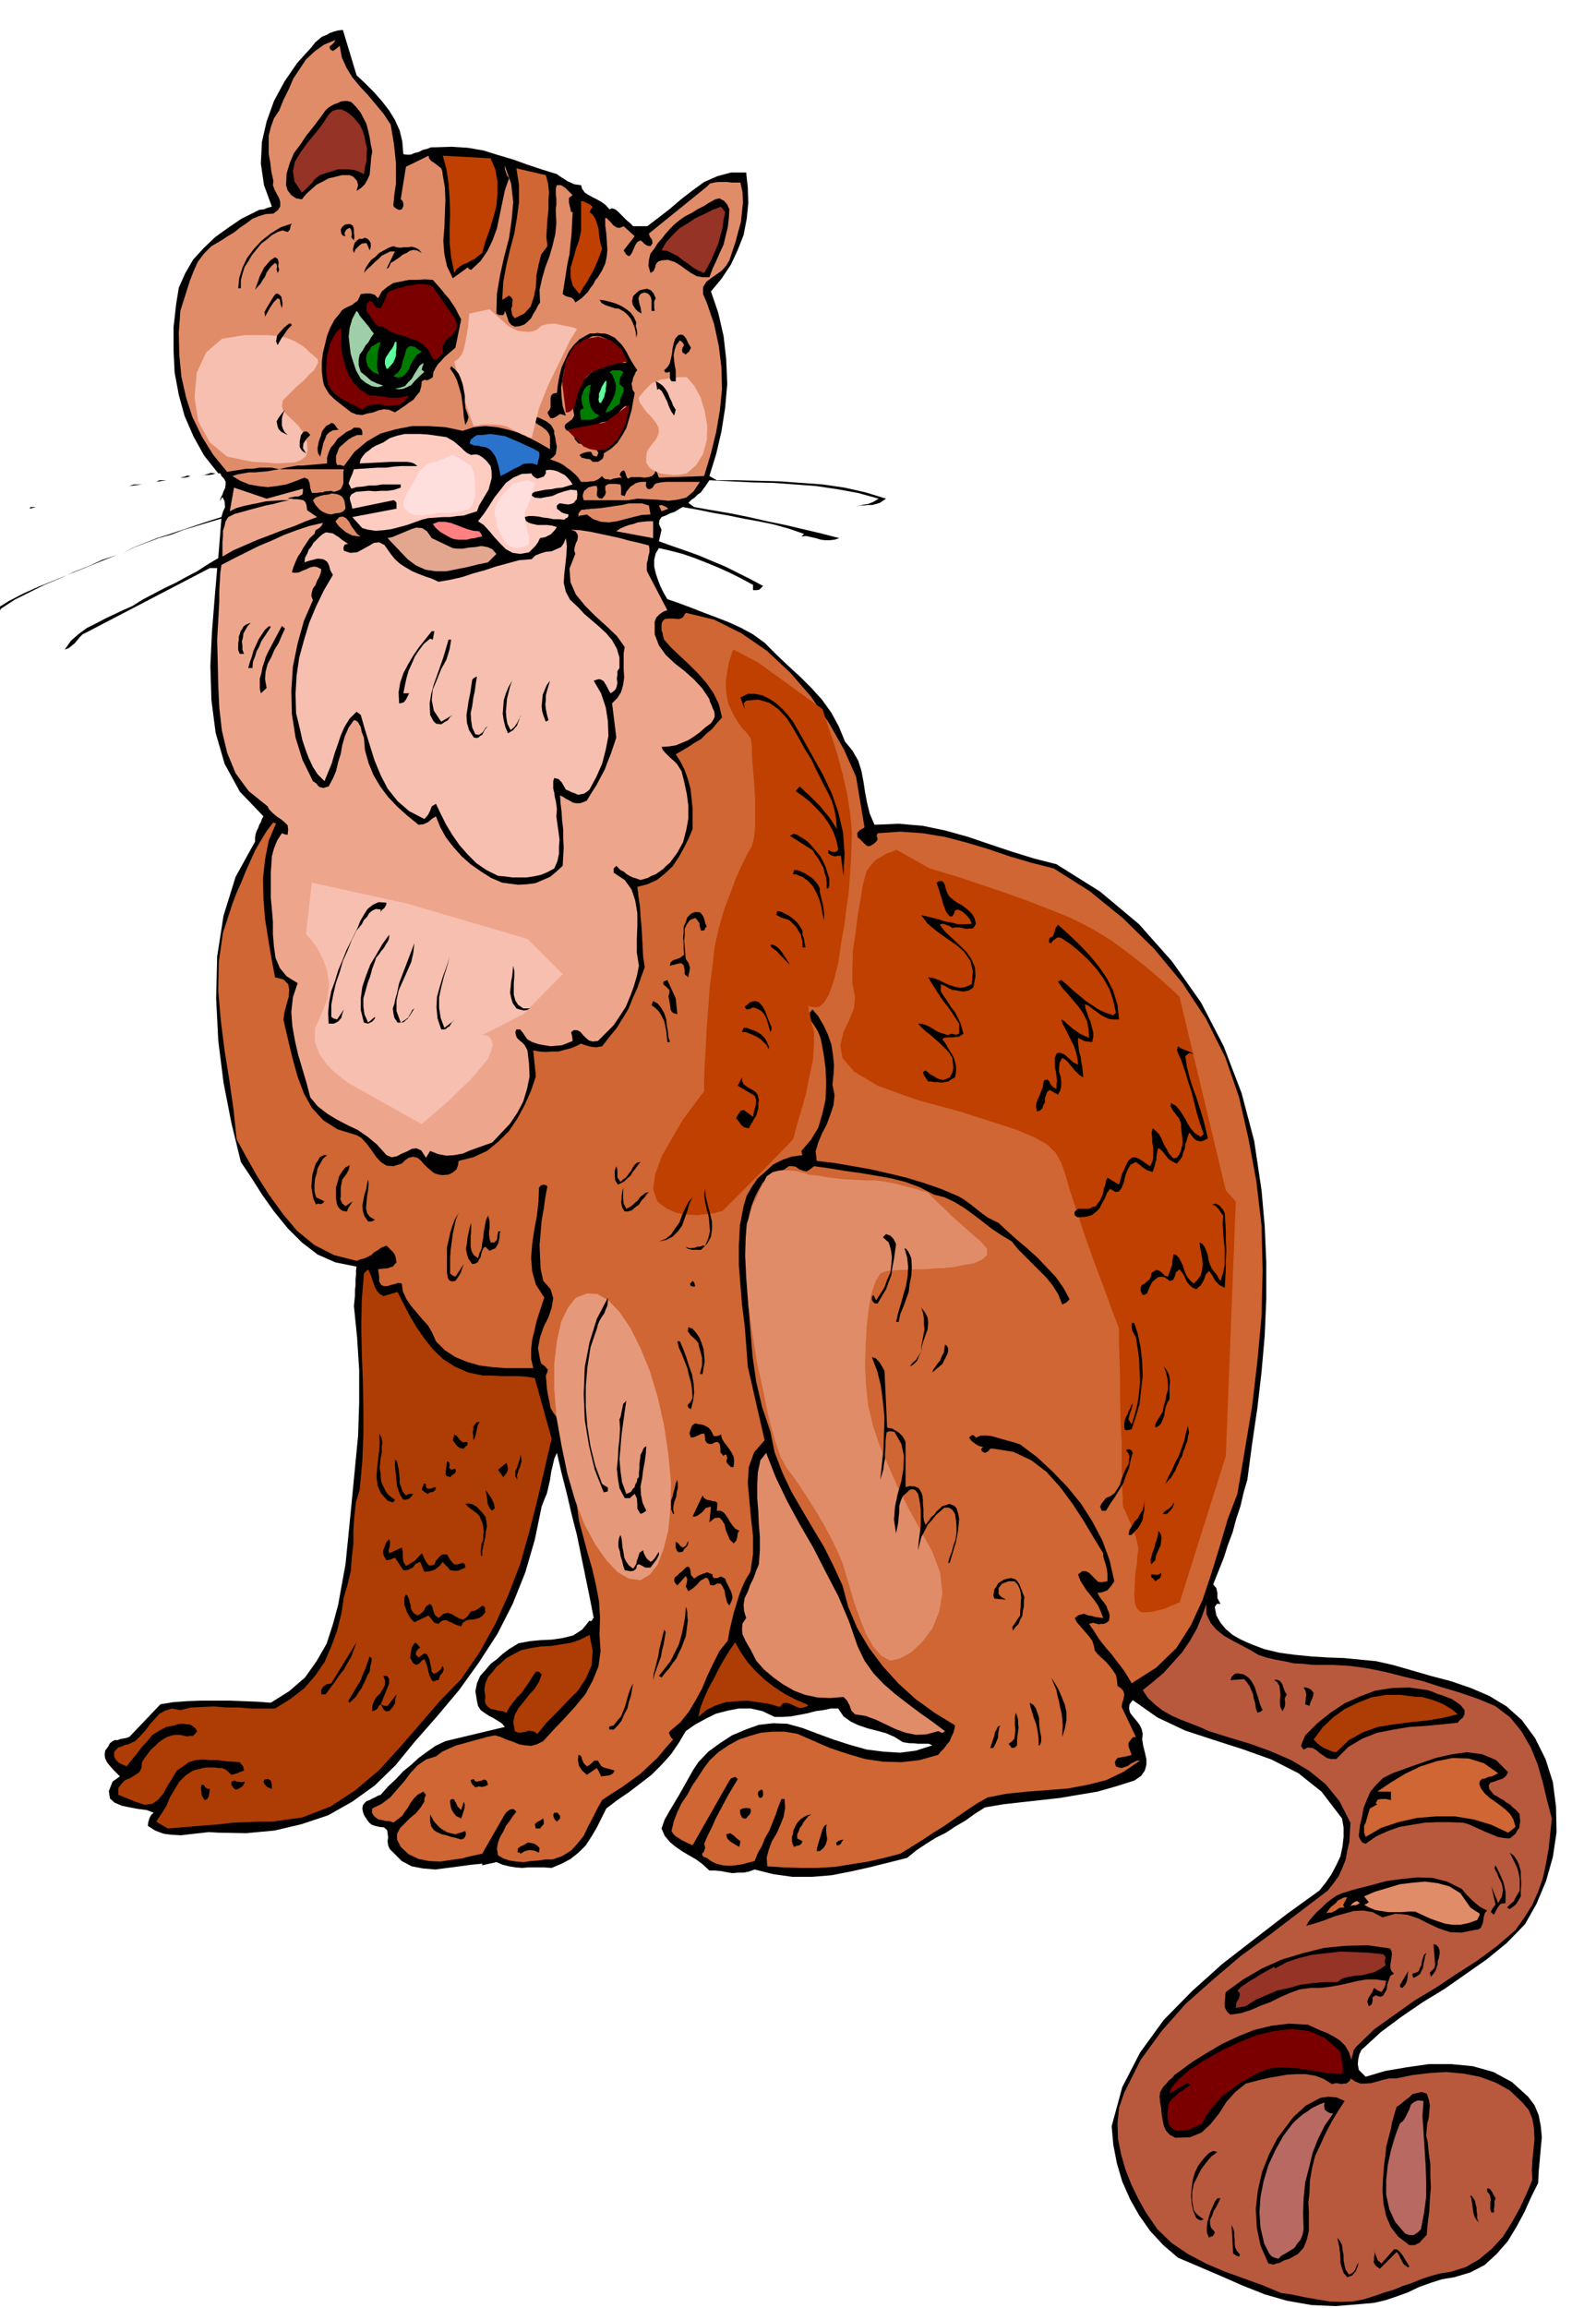 <svg xmlns="http://www.w3.org/2000/svg" width="490.455" height="709.069" fill-rule="evenodd" stroke-linecap="round" preserveAspectRatio="none" viewBox="0 0 3035 4388"><style>.brush1{fill:#000}.pen1{stroke:none}.brush2{fill:#e08c69}.brush3{fill:#f7bfb0}.brush4{fill:#943326}.brush5{fill:#bf4000}.brush6{fill:#cf6633}.brush7{fill:#7a0000}.brush8{fill:#9ecfa8}.brush9{fill:#5eff9e}.brush10{fill:#007d00}.brush11{fill:#ffccc2}.brush13{fill:#eda68c}.brush17{fill:#ad3d05}</style><path d="m678 143 16 15 17 17 15 17 14 18 11 18 9 20 5 21 2 24 6 1h8l7-3 8-2 8-4 8-2 8-3h9l30-1 31 2 29 5 29 9 27 8 28 10 27 9 29 9 4 3 6 4 5 3 6 4 5 2 6 3 6 1 8 1 2 7 5 7 6 4 9 5 8 4 9 5 8 6 7 8 5-2 6 2 5 4 6 6 5 5 6 6 6 5 6 6h27l21-16 22-17 21-18 22-17 22-16 25-11 26-7h29l3 28 1 30-3 30-6 31-11 28-13 28-18 27-20 24 14 41 10 44 5 44 2 47-4 45-7 45-10 43-13 42 14 8h38l41 1 40 1 42 3 41 3 41 6 40 9 39 12-6 4-6 4-7 2-7 2h-8l-8 1h-9l-6 3 5-3 6-1 6-1 6-1 5-2 5-2 5-3 5-3-40-11-39-7-40-6-40-3-41-3-41-1-41-2-40-2-4 6-4 6-4 5-4 6-6 4-6 6-6 4-6 6 11 8 34 6 35 6 35 7 35 8 34 7 34 8 34 8 35 9-9 3-9 1h-9l-8-1-10-3-9-2-9-2-9 1 5-5-29-10-29-8-29-6-28-5-29-6-29-5-29-6-29-5-7 4-8 5-9 3-8 4-8 3-4 6-1 7 5 11-5 22 25 9 26 9 25 9 26 11 24 10 24 12 24 12 24 13-3 3-4 4-6 1h-6v-10l-22-12-22-11-22-10-22-9-23-9-23-8-23-6-22-5-6 10-3 12v13l3 13 4 12 5 13 6 12 7 12 23 8 24 9 23 9 24 9 23 9 24 11 22 12 22 16 21 21 23 22 23 21 22 22 20 22 18 25 14 26 12 29 14 17 11 19 6 19 4 21 3 20 4 21 5 20 9 21 46-2 46 4 43 9 43 12 41 14 42 14 42 13 43 11 83 52 74 62 63 71 55 78 43 83 34 89 24 91 14 94 6 68 3 69v69l-3 70-6 69-8 69-10 68-9 68-7 24-6 26-8 24-7 26-9 24-8 25-10 25-10 25 6 7 2 9v10l6 11h-7l-4 6 3 16 8 14 10 12 13 11 14 8 15 7 15 6 16 6 29 7 30 4 31 3 31 2 30 1 31 3 31 3 31 7 35 10 38 11 38 10 38 13 35 15 33 20 29 26 25 34 20 40 14 44 6 47 1 48-7 47-13 46-18 43-22 39-35 36-38 31-40 28-40 28-41 25-41 28-39 29-37 34-4 8-2 9-1 10 2 11 13 13 37-11 41-7 42-6h43l41 4 39 11 35 19 31 28 12 16 8 19 4 21 2 21-2 21-2 23-2 21-1 22-13 26-13 29-15 28-17 28-21 24-23 21-27 14-30 9-24 4-22 7-22 8-21 10-22 8-21 7-22 5-23 2-49 4-46-2-46-8-42-12-43-17-41-18-42-18-40-17-28-24-25-27-21-30-17-30-15-34-10-34-7-36-3-35 20-74 34-66 45-62 54-55 58-52 62-48 61-47 61-44 12-15 11-16 9-17 8-17 4-19 2-18v-18l-3-17-39-51-44-35-51-26-53-19-56-18-55-18-53-25-47-33-6 8-1 8 2 8 6 8 6 7 6 8 4 8 2 9-1 11 2 12 3 12 3 13v11l-3 11-7 10-13 9-35 11-35 10-36 6-35 6-36 4-36 4-36 4-35 6-19 12-18 13-19 11-18 12-20 10-19 12-18 12-17 14-36 9-36 9-36 8-36 7-37 3h-37l-36-5-36-9-11 4-10 2h-11l-10 1-12-2-10-2-12-1h-10l-13-12-12-9-14-8-12-7-13-9-11-9-10-12-6-14 6-17 9-16 9-15 9-15 9-16 9-16 9-16 10-15 19-20 22-16 23-15 26-11 25-9 27-3 27 1 29 8 29 11 30 11 31 10 32 9 32 4 32 2 30-4 31-10-7-3h-20l-9-1h-7l-7-1-6-1-16-10-16-7-18-5-16-4-18-6-15-7-14-10-10-15h-14l-14 3-15 2-15 4-16 3-16 3-16 1h-15l-23-11-22-5h-23l-21 4-23 6-20 10-20 11-17 12-13 22-15 22-18 20-19 19-22 17-21 16-22 15-21 16-9 18-9 18-10 17-11 17-14 14-15 12-17 9-19 8-16-1h-28l-12 1-13-1-12-2-12-3-12-5-27 6v-3l-21 2-22 3-23 3-23 3-24-2-21-4-19-10-16-16-7-7-3-7-1-8 1-7-1-8-1-6-6-5-9-1-8-2-6-2-5-4-3-4-4-6-3-5-2-6-1-6 1-6 3-4 4-4 6-2 5-3 5-2 5-3 6-2 14-16 15-14 14-15 15-12 14-13 15-11 17-12 19-9 113-27-6-7-8-5-8-5-8-4-9-6-7-5-5-8-2-9-3-19 3-15 6-14 10-11 10-12 12-9 11-10 12-9 18-11 21-4 21-2 22-1 20-3 20-5 17-11 14-17 3 1 2-2 1-3 2-1-8-41-8-39-8-39-8-39-10-39-9-39-10-39-9-39-5 11-3 13-3 13-2 14-3 13-3 13-5 12-5 13-13 63-18 62-24 60-29 57-35 54-38 53-42 50-43 49-36 44-39 38-43 31-46 26-51 17-51 12-54 5-53-1-18-1-18 2-18 2-17 2-18-1-15-2-16-6-14-9 1-7 2-7 3-6 5-5-13-5-16-2-16-3-15-3-14-6-9-8-2-14 7-18 14-10-7-7-6-6-6-7-5-6-4-8-1-7 1-8 6-8 3-6 4-3 5-3h6l5-2 6-1 5-1 6-2 59-62 24-4 27-2 27-1h53l26 1 26 1 27 2 35-22 30-26 22-31 19-33 12-37 10-37 7-39 7-38 6-60 6-61 6-62 6-62 2-63v-62l-4-62-6-59 1-10 1-10v-10l1-9v-10l1-10v-9l1-7-40-8-34-15-30-23-27-27-26-32-22-31-21-33-20-30-18-74-15-77-10-80-4-80 2-80 12-77 23-74 37-67v-8l1-6 2-6 3-6 2-6 3-5 2-6 3-5-45-47-29-53-17-59-8-62-2-65 3-64 5-63 5-59h-14l-236 123-6 3-5 5-5 6-5 6-11 9-8 3 12-17 15-13 15-11 18-9 17-9 17-8 17-8 18-8 19-12 21-11 21-11 21-10 20-11 21-11 20-13 20-12 6-75-24 7-23 7-24 7-23 9-25 7-24 9-24 9-21 12 20-12 23-9 23-9 25-8 24-8 24-8 24-8 25-8 3-10 4-9-1-11-4-8-5 8 2-7 3-6 2-6 3-6 1-6v-6l-3-6-5-5-2-5h-4l-27-34-20-36-17-39-11-40-8-43-2-42v-44l5-44 5-31 12-27 15-26 20-22 22-21 25-18 25-17 26-13 8-4 9-1 7-3 8-2-15-41-6-41 2-41 9-39 14-39 20-37 24-35 28-31 6-8 6-5 7-6 8-3 7-4 8-3 8-2 9-1 26 86z" class="pen1 brush1"/><path d="m638 76-3 5-5 5-3 2v3l1 3 5 3 6-4 7-6 4 22 9 20 11 18 15 18 15 16 15 18 15 18 13 20 3 18 3 18 2 18 2 20v38l-3 20-2 21 1 3 5 4 5 2 5-1 3-6v-6l-2-5-3-2 10-62 43-21 1 5 4 5 5 3 5 4 4 3 5 4 2 5 1 8 4 23 1 25-1 26-1 26-2 25 2 25 5 23 11 23 29-21 1 3 5 2 18-17 13-19 10-21 8-22 5-24 5-24 5-24 8-23-4-6-2-6-2-6v-6l12 34 4 35-3 34-5 35-9 34-8 36-6 35-1 38 5 3h8l2-3 1-5 3 7 3 9 1 4 3 4 3 3 6 3 9-1 9-3 6-5 7-7 4-8 5-8 4-8 4-6-1-24 5-22 6-21 8-21 6-21 5-21 2-21-1-21v-7l1-6v-13l-1-7v-12l2-6h8l8 5 7 7 7 7-7 5v9l2 9 2 9h3l-1 20-1 20-2 20-2 20-4 19-3 19-3 19-3 19 6 4 7 2h2l3 2 3 2 3 6 6-4 6-4 6-6 6-6 5-8 5-6 4-8 5-6 8-13 6-13 3-14 1-13-1-15-1-15-2-15v-15l3 1 4 4 4 4 4 5 3 2 5 3h5l7-3 21 19-21 27 5 8 5 3 3-2 3-5 3-7 3-7 4-6 6-3 3 2 5 5 5 3 6 1 4-6-1-6-4-6-2-6 110-89 6-6 8-2 8-1h17l8 1h17l4 18 1 19-2 19-2 19-5 18-5 19-6 18-6 18-6 10-9 10-10 7-10 7-9 7-6 10v13l7 16 14 41 9 42 5 41 1 41-4 40-7 41-10 41-13 43-86 3-6-16-2 8-5 5-7 2-7 1-9-1h-17l-6 3-3-5-1-4-2-5-2-2-5 3-2 4v3l4 4h-6l-5 1-6 1-5 2-5-1h-4l-4-2-3-4-7 6-9 4h-6l-6 1h-12l-6-9-6-6-8-7-7-5-8-6-8-4-8-3-8-3 7-5 4-5 1-7 1-7-2-9-1-8-2-7v-6l-3-6-3-5-5-4-4-3-10-5-10-4-5 6 6 7 10 6 4 3 5 4 4 5 3 7v24l-19-11-19-10-21-10-20-6-22-5-22-2-22 2-21 7-33-7-32-2h-32l-30 6-29 8-26 15-24 20-20 27-7-2h-6l-2-6v-11l2-5 4-11 9-8 8-7 8-5 9-4h10v-6l-1-4-3-3-3-1h-9l-5 4-9 4-9 7-8 6-6 9-7 8-4 9-3 10v11l-12 1-11 1-12 1-10 1h-11l-11 2-12 2-12 3h123l-1 5v22l-2 5-3 6-6 3-7 2-6-2-6 1h-5l-4 2h-6l-5 1h-10l-3-9-1-9-3-8-7-3-18 7-17 6-18 3-17 2-18-2-17-3-17-7-15-9 9-3 11-2 11-2h12l11-1 12-1 11-2 12-2-14-3h-24l-11 2h-13l-12 2-13 2-12 2-27-33-21-34-18-37-12-37-9-40-4-41-1-42 3-42 6-19 6-19 6-19 7-18 8-18 12-16 14-14 19-11 12-8 12-7 11-9 12-8 12-9 12-5 13-4 15-1 9-7 4-7v-8l-2-7-5-9-4-8-3-8 1-8-4-18-2-17-3-17v-34l4-16 6-17 10-15 8-20 10-20 9-21 12-18 12-18 16-15 18-13 22-9z" class="pen1 brush2"/><path d="m893 596-1 2v5l-1 8-1 12-2 11-2 11-2 10-2 9-2 5-2 5-3 4-3 4-6 4-2 2 21 78 16 45 2-1 5-1 8-2h23l13 1 12 3 12 6 9 5 8 4 6 2 5 3 5 1 2 1 14-57 18-45 41-84 13-21-3-2-6-2-10-2-11-2-13-3-12 1-12 3-8 7-9 4-9 1-10-1-8-1-8-3-5-3-4-2h-1l-37-33-38 8zm413 121 14 16 12 22 8 26 5 29-1 27-7 26-13 21-18 16-11 2-13 1-13-1-13-2-12-5-9-6-6-9v-10l1-11 5-8 6-8 6-7 4-8 2-7-1-9-5-9-9-11-8-8-6-8-4-6-4-6-1-5v-4l3-3 7-9 8-8 7-7 10-3 5-3 8-1 9-2h10l8-2h16zm-840-80-44 7-30 26-18 39-4 46 7 46 22 40 33 27 48 10 23 1 22 2 19-1 17-1 12-5 9-7 3-11-1-15-7-18-9-13-11-11-10-9-8-9-3-9 2-11 12-12 14-14 14-12 10-11 9-8 5-9 3-6-1-6-3-3-7-6-6-5-6-6-6-5-8-5-7-4-9-4-8-3-11-3-12-1-13-1h-42z" class="pen1 brush3"/><path d="m708 288-2 10-1 12-1 11-1 11-4 9-5 9-7 7-9 6 3-11-2-8-7-8-7-3h-15l-12 3-13 3-11 6-12 6-10 9-9 8-9 11-11-2-9-6-7-9-3-10 1-22 6-20 8-19 12-16 12-18 13-16 12-16 11-15 5-5 6-4 6-3 6-2 6-3 7-1h6l7 2 9 9 8 10 6 11 6 12 3 12 3 13 2 13 3 14z" class="pen1 brush1"/><path d="m684 237 5 10 4 12 2 11 3 12-1 12v12l-3 12-2 13-10-5-9-3-10-1h-21l-9 3-10 3-9 3-6 2-5 4-5 4-4 6-5 5-5 5-5 5-5 4-14-21-3-19 4-19 11-18 13-18 15-18 14-18 11-17 7-7 9-3h8l9 4 7 5 7 6 6 7 6 7z" class="pen1 brush4"/><path d="m933 301 9 21 4 23v23l-2 24-6 22-7 23-8 22-6 22-7 5-7 6-8 4-7 4-8 3-6 4-6 5-4 7-6-29-3-28v-29l1-28-1-28-2-28-4-27-7-26 91 5z" class="pen1 brush5"/><path d="m1038 333 4 15 2 17-1 16v18l-2 17-1 17-1 17 2 18-12 16-5 20-4 20-1 22-4 19-6 18-12 13-18 9-5-6-1-6-1-6 2-5v-6l1-6-3-5-4-3-13 8 2-34 6-32 7-30 8-30 5-30 4-30v-32l-5-32 56 13z" class="pen1 brush6"/><path d="m1387 398-1 17-2 17-4 16-4 17-7 15-7 16-7 15-6 16h-13l-11-2-11-6-10-7-11-8-10-6-13-4-12 1-6 2-3 3-2 3-1 5-3 7-6 4-4-14 1-11 3-12 7-9 7-11 8-9 7-9 8-9 9-9 10-8 10-7 12-6 11-7 12-6 11-7 11-6 8-2 9 5 6 7 4 9z" class="pen1 brush1"/><path d="m1127 393-2 3-4 7 6 5 5 8 3 8 3 10 1 9 1 10 2 10 3 10-4 11-4 11-5 11-5 11-6 10-6 11-7 10-6 11-13-16-4-16v-18l5-17 5-18 6-17 4-18v-57l5 1 6 3 5 2 6 5z" class="pen1 brush5"/><path d="m1379 403-3 15-2 15-4 15-4 15-6 14-6 14-7 14-8 14-12-5-10-6-9-7-9-6-10-8-10-5-10-5-11-1 9-16 12-13 13-13 15-9 15-10 17-8 16-8 16-6 8 10z" class="pen1 brush4"/><path d="m555 425-2 3-1 5-1 4-4 4-10-3-9 3-11 6-8 7-12 9-9 11-9 11-7 12-7 11-4 13-3 12v15h-5l2-20 6-19 9-19 13-17 15-16 18-14 18-11 21-7zm118 19 1 5-1 8-5-6 1-6-1-8-3-4-6 3-3 5-1 3 2 5-5-1-3-4-1-8 3-5 5-4 6-1h4l5 3 2 6v9zm32 18v8l-2 6-6-14-9 1-6 5-6 6-3 7-2-6 2-9 2-5 4-4 4-3h6l5-2 5 2 3 3 3 5zm97 19-9-5-7-1-7 2-6 4-7 3-6 5-6 4-6 4-5 3-2 5-2 4-4 2 16-33h-9l-8 4-8 4-7 7-7 6-7 7-7 6-6 7 3-9 5-8 6-8 8-6 7-7 9-5 9-5 9-3 6 2 7 1 7-1h8l7-1 7 2 6 3 6 7zm-271 32-3 6-2-6 1-6-1-5-3-2-6 5-5 6-5 7-3 8-5 7-4 7-5 5-5 6 3-9 3-8 3-9 4-8 4-8 6-7 6-7 9-6 5 3 2 7-1 7 2 7zm346 94-11 54-7 6-7 6-7 6-6 7-6 6-5 8-4 8-1 9-6 4-5 2-5-1-5 3-1 10-3 10-6 7-6 8-9 6-8 6-9 6-9 6-11-5-10-1-10 2-10 4-11 2-10 3-11-1-10-4-9-7-9-7-9-7-7-6-8-8-5-8-5-9-2-9-2-18v-17l2-17 4-16 4-17 6-15 8-15 10-12 4-6 6-4 6-3 7-3 5-4 6-4 3-6 3-7 9-1h9l8 2 7 7 7-13 11-9 11-7 15-3 15-3h15l15-1 15 1 8 9 8 9 7 9 8 9 6 9 6 9 5 10 6 11z" class="pen1 brush1"/><path d="m866 607 3 10-1 9-5 6-5 7-8 5-5 7-4 9 1 12-5 4-4 5-5 2-5-1-8-16-9-10-12-8-12-4-14-5-14-4-14-6-11-8h-6l-4-1-4-4-3-3-3-5-3-4-3-5-3-3-3-5v-13l6-6 5 2 4 6 4 5 8 1 5-10 5-10 1-6 3-4 4-3 6-2 9-3 9-2 9-3 10-1 9-2h10l9 1 10 4 43 62z" class="pen1 brush7"/><path d="m1247 567-3 6v12l1 6h-6v-20l-1-5-2-4-4-4-6-2-7 2-3 4-2 5 1 6 1 5 2 6 1 6 1 6-7-4-5-5-5-8-1-7 2-9 6-6 6-5 8-2 7-1 7 3 5 6 4 9zm-711 19-2-6-1-5-1-6-4-2-8 8-6 9-5 9-5 9-1-9 5-9 6-10 6-10 4-5 4-1 3 2 4 4 1 5 1 6v5l-1 6zm674 27-1 7 2 7 1 6-2 9-1-10-2-9-4-10-4-8-7-8-6-5-9-5-8-1-9-3-9-3-7-4-4-6 9 1 12 3 10 3 11 5 8 5 9 7 6 8 5 11z" class="pen1 brush1"/><path d="m711 634-5 7-5 9-6 7-5 9-6 8-2 10v10l4 13 10 8 10 9 5 2 6 3 6 2 6 2-6 2-5 1-6-1-5-1-11-6-10-8-9-16-5-15-5-16-2-16-2-17 2-17 5-17 8-15 3 3 3 6 4 5 5 6 4 5 5 6 4 6 5 6z" class="pen1 brush8"/><path d="m555 618-8 8-6 9-7 10-6 11-3-7 1-6 1-5 4-5 9-10 10-8h3l2 3z" class="pen1 brush1"/><path d="M649 623v34l2 18 5 19 6 17 10 16 13 14 18 11h9l9 1 9 1 10 2h19l9-2 10-2-9 11-10 7-12 1h-11l-13-2h-12l-12 2-10 8-10-6-11-5-11-6-9-5-10-7-8-9-6-10-2-11-2-15 1-14 1-14 3-12 3-13 6-11 6-10 9-8z" class="pen1 brush7"/><path d="m1212 704-3 3-2 5-3 6-1 6-2 5 1 6 1 6 4 6-3 16-3 17-5 17-5 17-8 14-9 14-12 11-14 9v5l-2 5-4 3-5 3h-10l-5-5-8-1-8-2-4-5 5-3 6-2 5-1h6l1 2 2 4 3 2 5 1 3-7-3-5-5-7-1-6 3 6 6 4h12l5-4 6-4 5-5 6-5 4-8 4-7 3-8 3-8 1-9 2-8 1-9 1-7-5 3-5 5-5 6-5 6-7 4-6 5-7 2-8 1-7 4-7 4-9 2-8 2h-9l-8 1h-9l-8 3-4-6v-4l2-3 4-3 8-6 4-7-2-11 1-10v-10l3-9 3-9 5-9 6-9 8-6 7-8 9-6 9-6 10-3 10-3 10-1 10-1 10 1-4-8-3-6-4-8-5-6-7-7-6-5-7-5-7-3-8-3h-13l-6 3-6 3-6 3-5 4-4 4-11 14-9 16-7 16-3 18-3 17 1 18 2 17 6 18-11-3-9 6-5 2h-4l-3-4-3-7 4-5 2-4v-18l1-5 4-4 7-1 2-17 3-16 4-16 7-15 7-15 9-12 11-11 14-8 6-3h8l6-1 8 1h6l7 2 6 3 6 3 6 6 7 7 5 7 5 8 4 8 5 9 5 8 6 9zm102-43-2 4-2 4-3 2-3 3-6-4-1-4 1-5 3-5-3-5-5-4-7 9-3 9-2 10 1 10 1 9 2 10v21h-6l-3-1-2-4v-13h-2l-2 1h-5l-2-4 7-7 4-7 2-9 2-9 1-10 2-9 3-9 6-7 5-1 4 1 3 3 3 4 4 9 5 8z" class="pen1 brush1"/><path d="M754 650v12l-1 7v7l-2 6-3 7-5 6-6 6h-2l-3-9v-7l2-6 4-6 4-6 4-5 3-6 2-6h3z" class="pen1 brush9"/><path d="m724 650-2 6-2 8-2 8v9l-1 7v8l1 8 3 8-10-4-6-5-6-7-2-8-1-6 1-6 2-6 4-5 3-6 6-3 6-4 6-2zm78 19-9 5-6 9-6 10-4 10-6 8-6 5-8 2-9-3 9-7 6-9 3-13 4-12 3-11 6-5 9 1 14 10z" class="pen1 brush10"/><path d="m807 707-7 6-6 6-6 6-6 7-8 4-7 3-8 1-8-1 10-2 9-3 6-7 7-7 5-9 5-8 5-8 7-5v3l-2 5-1 5 5 4z" class="pen1 brush8"/><path d="m885 776 3 8 3 9-2 7-4 8-3-15-1-14-2-15-2-14-4-14-4-13-6-12-7-10 2-5 7 6 7 8 4 9 4 12 2 10 2 12v11l1 12z" class="pen1 brush1"/><path d="m1186 707-4 6-3 6-1 6v6l5 3 3 4v4l-1 5-5 10-2 11-8 5-6 6-7 4-6 1 4-8 5-8 5-9 4-9 2-10v-10l-3-9-4-9-5-5 6-3h14l7 3z" class="pen1 brush10"/><path d="M1153 723v9l-1 6v6l-2 5-1 6-3 5-3 6h-3l-2-6 1-6v-6l3-6 2-6 3-5 3-5 3-3z" class="pen1 brush9"/><path d="m1285 779-3 11-5-7-3-6-3-7-2-6-4-8-3-6-4-7-5-4-3 2-3-16 6 3 7 5 5 6 5 8 3 8 4 8 3 8 5 8z" class="pen1 brush1"/><path d="m1124 731-2 6-1 9-1 9 1 9 1 7 4 8 5 6 9 5-7 5-9 3h-19l-1-7-1-6 1-6 6-3-3-8-1-7v-7l2-6 2-6 3-5 5-4 6-2z" class="pen1 brush10"/><path d="m547 827-6-3-6-3-5-5-2-5-2-10 4-7 6-8 6-7-3 6-2 6-1 6v12l2 6 3 6 6 6zm94-13 3 3-11 1-7 4-5 5-3 8-3 7-2 9-2 8-2 9-4-6-1-5v-6l1-5 1-6 2-6 2-5 1-4 2-6 4-5 4-5 5-2 4-3 4 1 3 3 4 6zm-51 13-7 7-6 9-1 9 6 10-6-4-3-3-3-5v-11l1-5 1-6 2-3 3-4 5-1 4 2 4 5z" class="pen1 brush1"/><path d="m896 865 5-1h6l5 2 5 3 8 7 8 10 2 11v12l-3 11-3 11-6 10-6 10-6 10-4 11-13 4-12 4-13 1-13 2h-14l-14 1-14 1-12 3-14 5-14 5-15 4-15 4-15 2-15 1-14-2-11-3-19-21 84-16v-11l-3-4-3-1-78 16-2-9-2-6-1-6 3-6 9-5 12-1 12-1 12 1 12-1h13l12-2 12-4v-6h-36l-12 2h-12l-12 2-12 1-10 3-5-10 3-9 4-9 3-9 15-1 15-1 15-1h16l15-2 15-1h30l-7-5-6-2-7-1h-31l-59 3 2-8 4-6 5-6 7-5 6-5 7-4 7-3 7-3 12-8 15-5 14-3h29l15 1 14 2 14 2 7 1 7 4 7 4 7 6 6 5 6 6 6 5 8 4z" class="pen1 brush11"/><path d="m1025 859 1 6-1 6-2 6-1 7-9-3h-9l-9 1-8 5-9 4-9 5-9 5-8 4-2-10-2-9-3-10-3-8-6-9-5-5-8-4-8-1-7-2h-6l-5-2-4-2 2-7 6-5 6-4h10l15-2 15 2 13 2 14 6 12 5 13 6 13 6 13 7z" class="pen1" style="fill:#2973cc"/><path d="m1121 830-1 5-1 5-2 2-2 2h-8l-7-1-7-8-1-4 2-3h11l6 1h6l4 1z" class="pen1 brush1"/><path d="m1089 921-10 3-10 3-11 1-10 2-11 1-10 2-10 2-9 5 9 6 11 1 10-2 12-2 11-5 12-4 12-3 12 1 1 7-1 10-3 3-3 4-5 2-5 1-9-1-5-1h-3l-3 2-2 2v6l4 3 5 4 5 2 8 2v3l-2 3-4 2-2 2-10-1h-10l-10-2-9-1-10-2-10-1h-9l-7 2 2 7 6 4 7 2 9 2h18l9 1 10 3-5 7-7 7-10 5-10 2-4 8-5 7-6 6-6 6-17 3-14-2-13-7-10-10-12-13-10-12-10-11-11-7 11-14 10-15 10-16 11-14 11-14 14-10 16-7 19-1 1 3 3 3 3 2 4 2 6-2 6-2 4-6v-6l7-1 8 1 7 2 8 4 6 3 6 6 5 6 4 6z" class="pen1 brush11"/><path d="m410 900-6 2-7 1h-8l-8 2 7-2 7-2 6-2 9 1zm-48 5-5 2-5 1h-9l4-1 5-1 4-2 6 1zm-65 11 6-3h13l-19 3z" class="pen1 brush1"/><path d="m1331 916-12 18-14 12-17 4-17 2-20-2-19-1-20-1-18 3h-84l-2-8 1-5 2-5 4-3 3-3 6-2 5-1h6l1 6-1 9v3l2 3 2 2 6 1 5-6 2-5-1-7v-6l6-4h14l9 1 1 6v14l7 2 3-8 4-5 4-5 5-3 4-3 6-2 6-1h9l-1 7 3 6 5 1 5-3 3-5 3-3 10-2 10-1h64z" class="pen1 brush2"/><path d="M273 919h11-11zm-27 5 8-3h16l-24 3z" class="pen1 brush1"/><path d="M576 929v6l-1 5-4 2-4 2h-6l-5 1-5 1-4 2h6l6 1h6l7 1 5 1 4 4 2 6 1 9 19 13-22 8-21 9-23 8-23 9-24 9-23 10-23 10-21 12v-28l1-10v-11l3-9 2-9 5-8 12-6 15-4 14-4 15-4 15-4 15-3 15-4 15-3h-15l-14 1-15 1-14 3-15 3-14 3-14 4-12 6 8-45 62 21 69-19z" class="pen1 brush13"/><path d="M217 929h8-8zm-19 3h11-11zm-24 5h13-13z" class="pen1 brush1"/><path d="m657 967-4 5-7 3-9 1-7 2-6-1-6-2-6-3-4-3-8-9-5-9 5-5 8-3 8-2 9-1 6-2 7 1 5 1 6 3 3 3 3 6 1 6 1 9zm580 11-17 1-16 4-16 4-15 4-15 2-15-1-15-5-12-9-5 1-5 1h-4l-2 3v-7l3-4 3-3h5l4-1h5l5-1h4l13-1 14-2 13-2 14-2 13-3h25l13 4 3 17zm34-11-13 5-5-11 5-1 5 2 4 2 4 3z" class="pen1 brush2"/><path d="m56 967 2-3h11l-13 3z" class="pen1 brush1"/><path d="m686 1020-9-1-7-1-6-3-6-3-6-5-6-5-5-6-3-5 7-8 7-1 6 3 6 7 4 8 6 8 5 7 7 5z" class="pen1 brush2"/><path d="m1242 1023-70-13 7-5 9-4 8-3 9-2 8-3 9-1 9-1h11v32zm-644-8-9 8-6 9-6 9-5 9-6 9-4 9-4 10-3 10 6 1 8-1 6-3 8-3 6-3 8-2 6 1 8 4-1 7-3 8-4 7-3 8-5 7-2 7-1 7 3 8-17 39-12 43-9 44-3 46 1 44 7 45 13 42 20 41 6 4 6 7 8 2 10-3 8-15 6-14 4-17 5-16 3-17 5-17 7-16 10-14 4 1 4 3 2 4 3 5 2 10 4 10 2 24 7 25 9 22 13 22 15 20 18 19 19 17 21 17 9-1 9-4 8-7 7-4 8 20 11 20 14 18 16 18 17 15 20 14 19 12 21 9 15 2 16 2 16-1 16-2 14-6 14-6 12-10 12-11 1-18 1-17-1-17v-17l-2-17-1-16-2-17-1-15 6 3 6 4 6 3 7 4 6 1h7l6-2 7-3 9-15 9-14 8-15 8-15 6-16 6-15 5-15 5-15-8-65 10-10 7-11 4-14 2-14-1-16v-30l2-12-15-21-19-18-22-20-19-19-18-22-10-23-2-26 11-28-2-7 1-6 2-7 3-6 1-7-1-5-4-5-8-3 18 1 19 3 19 4 19 4 18 4 18 5 18 4 19 5 1 6v7l-2 7-1 7-2 7v14l4 8 35 67-8 3-7 5-6 6-3 8v24l8 21 13 18 17 16 18 14 18 16 16 17 14 21 1 5 3 6 2 6 3 6 1 5v6l-3 6-4 6-11 8-10 9-11 8-11 7-12 5-12 5-13 2-14 1 2 5 4 5 5 5 6 6 6 5 6 6 4 6 5 8 5 20 5 23 3 23v24l-4 22-6 23-11 20-14 19-7 6-6 6-7 5-7 5-8 3-7 4-7 2-7 2-8-3-7-2-6-3-5-3-6-5-6-3-5-5-3-3-5 5v8l21 14 13 18 7 21 4 24v24l-1 26v25l4 25-4 20-6 20-7 19-8 19-11 17-12 18-15 15-15 15-10 1-7-2-6-5-5-5-5-6-5-3-7-1-6 4 2 8 1 9-10 4-10 4-11 1-11 1-12-2-11-2-12-4-9-5-5-7-4-6-5-6h-7l-2 5 1 6 2 5 5 5 4 3 5 5 3 5 3 6 3 25 1 25-5 24-7 23-11 21-14 21-17 18-17 18-14 5-14 5-14 5-14 6-16 3-15 1-16-3-15-6-8 13-9-14-9-4-9 1-9 5-10 4-9 5-10 2-10-4-18-20-18-15-19-13-19-9-21-11-18-11-18-14-14-17-7-27-8-27-8-27-6-26-5-28-2-27 3-28 9-27-21-13-13-16-8-19-3-21-2-24v-24l-2-24-2-21v-48l1-15 1-16 4-15 6-15 9-14 5 2 6 1 1-10-1-8-6-6-6-5-9-6-7-6-7-7-3-6-36-29-25-34-16-39-10-42-5-44-2-44-1-44-1-41 1-18 1-17 1-19 1-19v-19l1-18 1-17 2-15 23-12 24-12 24-12 24-10 24-11 24-9 24-8 26-6-2 5-5 5-7 4-2 7z" class="pen1 brush13"/><path d="m593 1678 182 40 228 67 67 67-75 76-78 40h5l5 1 5 4 3 5 2 8-3 11-6 16-15 18-18 21-21 20-21 21-20 17-16 14-11 9-4 4-134-75-5-3-11-8-16-13-15-15-14-20-8-22v-26l12-27 12-29 3-28-4-26-8-22-11-21-10-14-9-10-2-3 11-97z" class="pen1 brush3"/><path d="m917 1020-7 1-7 2-8 1-7 2h-16l-8-1-6-2-11-6-10-6-9-8-5-7 11-4h12l11 2 11 4 10 4 11 4 11 3 12 1v2l2 1 1 2 2 5z" class="pen1" style="fill:#ff8080"/><path d="m861 1042 8 1h11l11-2 13-1 11-2 12 2 9 4 8 9-16 16-19 4-20 5-20 4-20 4h-21l-19-3-18-8-16-12-38-40 9-2 12-5 12-5 12-5 10-3 11 1 9 6 9 13 40 19z" class="pen1" style="fill:#e3a68f"/><path d="m662 1034-6 1-2 3-1 4 1 5 12 4 13-1 11-6 11-6 10-6 10-1 10 5 12 17 8 10 10 9 11 7 12 7 12 5 13 5 12 4 13 6 23-4 22-5 21-7 22-6 21-7 22-6 22-6 24-2 7-7 10-4 10-3 11-1 9-4 9-4 5-7 4-10 2 15-1 18-2 18-2 18-1 16 4 17 8 15 16 15 11 12 14 12 14 12 14 13 11 13 9 16 5 17v20l-4 6v7l-1 7 1 8-1 6-2 6-4 4-6 4-3-5-2-4-3-6-2-3-3-5-3-2-5-2-5 1-6 2 14 24 9 27 4 26 1 28-5 26-7 27-11 25-13 24-6 5-5 3-6 1-5 1-6-3-6-2-6-3-5-2-4-7-4-7-6-6-8-2-2 6v14l2 8 1 8 2 8 1 7 1 8-1 14 2 15 2 14 2 15-1 13v14l-3 14-6 14-13 7-12 5-14 3-13 2h-28l-15-2-12-1-22-11-19-13-17-17-15-17-14-20-12-20-10-20-9-19-8 5-3 8-4 8-7 8-29-15-22-19-19-24-13-25-12-29-9-29-9-29-8-28-8-6-13 13-10 16-7 16-6 18-6 17-5 18-7 17-7 17-13-13-9-14-8-17-6-16-6-18-4-18-4-17-4-16-1-37 2-35 5-34 9-33 10-33 13-31 15-31 17-29-5-9-2-8-2-5-2-3-4-3-4-2-10-1-8 2-8 2-9 3 1-9 4-7 3-8 5-6 4-7 6-6 6-6 6-5 6-3 7 1 6 1 6 4 5 3 6 5 6 4 6 4z" class="pen1 brush3"/><path d="m2 1157-5 8-4-1h-4l-2-2 2-2 27-17 29-15 29-13 30-12 29-12 30-12 29-12 30-12-27 9-26 12-28 11-28 13-29 12-28 14-28 14-26 17z" class="pen1 brush1"/><path d="m1628 1477 16 96-5 3-5 3-4 5 1 8 3 2 4 4 4 4 4 4 3 2 4 1 4-2 6-4 4-4 2-4-2-6 2-5 43-3 43 3 42 7 42 11 40 12 41 14 41 12 43 11 68 43 64 52 59 58 53 64 45 68 37 74 26 75 18 79 15 81 10 85 2 85-2 87-8 86-10 86-14 84-14 82-18 47-15 51-16 52-17 51-22 48-28 44-38 37-47 30-7-12-7-11-8-11-8-10-8-11-8-9-9-11-7-9-5-8-5-8-5-7-4-6 8-2 11 3 4-1h5l5-2 5-4 1-9-1-6-3-7-2-6-5-7-5-6-4-6-3-6 9-1 10-4 7-8 6-9-9-40-14-38-19-36-21-33-26-32-28-29-30-28-32-24-12-4-11-3-11-3-10-3-11-3-9-1h-11l-9 4-4-4-3-1-3 2-3 3 4 6 8 6 7 4 8 2-4 3 1 5 6 3 6-3 4-5h6l38 6 34 16 29 22 26 29 23 31 21 32 19 32 19 31v6l2 7 2 6 2 7 1 6 1 7v14l-11 2-7-1-6-6-5-5-6-6-6-3h-7l-8 6 4 11 6 10 6 9 8 10 7 9 7 10 5 11 5 13-8-1-7-1-7-2-7-1-7-3-6 1-6 2-6 5 3 7 6 7 6 7 7 8 5 6 6 8 3 9 2 10 5 6 7 7 8 7 8 9 6 8 6 9 2 9 1 12 6 4 4 4 2 4 1 5-1 4-1 6-2 5-1 8 27 57-6 1-4 5-4 5v7l6 16-6 2-5 1-6 1-4 1-6 1-3 4-2 4 2 8 5 2 6 1 6-2 6-2 5-4 6-3 6-3h6l-31 21-33 16-36 9-37 7-39 3-39 3-39 4-36 7-21 12-21 14-20 14-20 14-21 13-21 14-21 13-21 13-31 8-30 7-32 5-31 5-33 2h-32l-32-1-32-2-1-17 4-15 6-16 9-15 7-16 6-15 3-17-1-17h-6l-6 15-5 15-6 15-6 15-8 14-6 15-8 14-6 15-12 3-11 3-13 2-12 1-13-1-12-3-10-5-8-6-6-2-2-2-1-4 3-3 3-8-2-8 7-16 8-16 7-16 8-15 8-15 8-15 9-15 9-15-5-4-3 1-5 2-3 4-70 123-11-5-10-5-6-4-5-3-5-5-3-5 4-18 7-18 8-17 11-16 9-17 11-16 11-17 11-15 17-16 19-13 20-11 21-7 21-6 22-2h23l24 4 30 13 32 14 33 11 34 10 34 5 35 1 35-4 35-10 5-6 6-6 5-7 6-7 3-8 4-8 2-8 1-6-39-24-36-26-33-30-29-32-27-36-22-37-17-40-11-41-17-37-18-36-21-35-20-34-21-36-17-36-15-39-8-39-16-48-11-47-7-49-4-48-4-50v-50l-1-52v-53l3-17 4-15 6-16 7-14 8-14 12-11 13-9 17-6 8-6h7l6 1 7 5 6 2 7 2 6-3 9-7 29 4 30 5 29 4 30 5 28 5 28 7 27 10 27 14 20 5 19 9 18 11 18 13 17 13 18 14 18 12 20 12 12 15 15 15 13 13 14 14 12 12 12 15 10 16 8 20 4-2 4-2 3-3 3-3-12-22-14-20-18-19-17-18-20-18-19-16-19-17-16-15-10-5-10-5-10-7-9-7-10-8-9-7-10-7-9-5-33-14-32-11-33-10-33-8-35-8-34-6-35-6-34-4-2-18 5-17 7-17 9-17 7-19 6-18 2-19-4-20 2-19 1-18-2-20-3-19-7-20-8-17-10-17-11-13-5 6v7l1 7 5 7 4 6 5 8 3 7 3 9 5 26 4 29 1 29-1 30-6 27-8 27-14 23-18 21 1 5 1 3-21 3-17 6-18 9-14 13-15 13-11 16-10 17-6 20-7 37-2 38v37l3 38 3 37 5 39 3 38 3 41 32 140-20 23-10 28-2 30 3 33 3 33 4 35v34l-5 34-9 15-7 15-6 16-5 17-5 16-4 17-4 17-3 18-16 20-12 24-11 23-10 24-12 22-13 22-16 20-20 17-2 3 2 5 2 4 4 4-15 17-15 18-16 15-16 15-18 13-18 13-19 12-18 12-9 16-9 18-9 17-8 17-12 15-12 13-16 10-19 7h-14l-14 2-14 1-13 2-14-1-13-2-12-4-10-6-2-12 2-12 4-11 6-10 5-11 7-9 6-9 7-9-6-5-6 1-6 4-4 5-43 75-19 4-20 5-21 3-20 3-21-1-20-4-19-9-15-14-7-14v-11l6-11 9-9 10-10 11-9 9-11 7-11v-6l3-7-5-6-11 6-7 7-6 8-5 9-6 8-5 8-8 6-9 7-7-3h-7l-8-2-6-1-6-4-4-4-3-6 1-7 18-9 16-12 13-15 14-16 12-16 13-14 16-11 19-6 12-9 13-6 14-6 15-4 14-4 15-4 14-4 15-3 11 3 11 5 12 4 12 5 11 2 12 1 11-3 12-6 20-22 21-22 20-22 19-23 14-26 11-27 4-29-2-31 1-33-2-31-6-32-7-30-9-31-8-30-8-30-4-30-6-18-4-16-3-16-3-16-4-16-3-16-4-17-5-16 2-8 4-6 2-7-3-6-10-7-7-9-6-10-2-11-3-14-2-12-1-13-1-12 3-7 1-4-3-3-2-3-8-6-2-7-4-22 4-21 7-20 9-18 6-18 3-18-5-17-14-16-5-23-1-22-1-23 2-23 2-24 4-22 3-22 4-21-6-3-4 1-3 1-3 4-1 26-3 27-5 27-4 27-2 26 2 26 7 25 16 25-5 15-5 15-5 16-4 18-4 16-2 18v18l4 18h-52l-26-2-24-3-24-7-22-9-20-13-17-17-7-16-8-14-11-12-10-12-11-13-9-13-7-15-2-15-7-1-6 2-8 2-6 2h-7l-5-2-4-7v-9l-2-14 8-1 11-1 4-2 5-1 3-4 4-4-1-6-1-5-2-5-2-3-7-7-6-6-10 4-7 5-7 4-5 5-6 3-6 3-8 2-8 3-43-11-37-19-33-27-27-32-26-36-23-36-21-37-18-33-6-57-8-56-9-56-7-56-5-57 1-55 8-56 18-55 8-21 9-20 8-20 9-20 9-20 11-19 11-18 13-17 1 2h4l-14 33-7 36-4 37 1 38 3 38 6 38 6 36 7 37 16 4 9 9 2 10-1 14-4 14-4 15-2 14 3 14 7 30 8 33 9 32 12 32 15 27 22 24 27 17 36 11 9 5 10 11 9 12 9 13 9 10 11 7 13 1 16-5 6-6 7-5 8-2 9 2 6 5 6 7 6 6 7 6 6 5 9 3 8 1 11-1 8-4 7-6 3-8 1-8 28-7 26-12 22-18 20-20 16-24 14-26 12-27 9-27-5-49 12 2 12 1 12-1h12l11-3 12-3 10-4 10-5 8 3 11 3 10 1 11-2 14-18 14-17 11-18 11-18 8-20 9-20 7-20 7-19-3-20-1-19-1-19-1-19-2-20-1-18-3-20-2-18 19-5 18-8 15-12 15-14 12-18 10-18 9-18 7-17v-39l-2-20-2-18-5-18-6-17-8-16-9-14 12-7 12-7 12-8 12-7 10-10 11-9 9-11 10-11-6-25-10-21-14-20-15-17-18-18-17-16-17-16-13-15-2-6-1-6-2-6v-12l2-5 4-4 7-1h9l10 1 4-1 4-2 3-4 3-5 54 13 52 26 48 33 45 42 39 45 34 50 29 51 23 52z" class="pen1 brush6"/><path d="m1116 2459 20 1 21 12 21 22 21 31 19 38 18 44 15 50 12 54 8 54 5 53-1 47-4 44-9 35-11 30-15 19-18 11-22-3-21-12-22-23-21-30-21-39-17-44-15-51-11-53-10-56-4-53v-48l5-42 8-37 13-27 15-19 21-8z" class="pen1" style="fill:#e6997a"/><path d="m1395 1235-2 3-3 9-4 13-3 17-3 19 1 21 4 21 10 21 9 15 8 11 6 6 5 6 2 3 3 5 1 6 1 12v16l2 23 2 26 2 29v54l-2 21-4 16-8 14-10 20-12 26-11 30-12 31-10 35-8 36-4 36-5 37-3 40-3 40-2 38-2 33-1 27v24l-6 7-14 19-20 27-20 34-20 35-13 35-4 29 8 23 17 13 20 9 20 3 20 1 17-2 15-2 10-3h4l78-78 57-59 2-7 5-19 8-27 9-31 7-35 7-33 2-30v-22l-5-18-2-12-3-10v-5l-1-6 1 1 5 2 6 1 9-1 9-8 9-15 9-25 9-35 6-41 6-34 4-32 4-28 2-28 2-27 1-28 1-29-3-36-6-38-9-40-10-37-11-34-9-27-6-18-2-6-123-89-46-24z" class="pen1 brush5"/><path d="m1537 2233-4-2-8-2-12-3-14-1h-16l-13 3-12 8-7 14-7 14-6 14-7 13-5 17-6 19-2 26-1 33 2 43 4 52 8 55 9 56 12 55 10 49 12 43 11 32 12 21 10 13 14 20 15 23 17 27 15 26 14 26 11 23 9 21 6 20 8 27 9 30 11 31 11 28 14 24 15 17 17 9 18-4 22-12 21-20 19-25 13-32 6-35-4-39-15-40-23-42-22-40-21-41-17-39-17-39-13-39-9-38-4-36-2-39 1-38 2-37 4-34 5-29 8-23 9-15 13-5 15-1 17-1 18-1h18l15-1 13-1h12l4-1 14-1 18-4 20-3 16-7 10-9v-12l-12-14-21-18-18-16-18-16-14-14-13-12-9-9-6-6-1-1-4-2-8-2-13-4-15-4-19-5-20-4-20-3h-19l-20-1-19-1-19-2-17-2-15-3-11-1-7-1h-2z" class="pen1 brush2"/><path d="M1706 1616h-3l-6 3-10 3-10 6-12 7-9 10-8 11-4 14-4 17-4 25-5 29-4 33-5 32-1 33v30l5 26-2 21-9 23-11 23-6 25 4 24 22 26 45 27 75 27 81 22 63 20 46 15 35 15 23 13 16 16 10 18 8 23 9 31 14 43 16 48 18 50 17 45 14 39 10 26 4 11v29l1 31 1 38v37l1 36 1 27 1 17v48l1 22v20l1 17v11l1 5v2l4 7 4 10 6 13 5 13 5 13 3 12 2 11-2 11-1 16-3 19-1 21-1 18 1 17 4 11 8 7h9l12-1 12-3 12-3 11-5 9-3 5-3h3l88-279 19-484-19-21-88-368-5-5-13-12-21-19-26-22-32-25-34-25-38-23-38-19-42-17-44-17-45-16-42-14-38-13-30-9-20-6-7-2-62-35z" class="pen1 brush5"/><path d="m477 1184-6 6-4 7-4 7-1 8-2 7 1 8v8l3 8h-8l-3-7v-13l1-6v-6l2-6 2-6 3-4 2-4 4-3 4-2 6-2zm38 8-6 9-6 9-6 9-4 10-5 9-3 10-4 10-1 12h-8l3-11 4-11 3-11 5-11 5-11 6-9 6-9 8-7 3 2zm27 3-6 13-6 14-8 13-6 14-7 13-4 15-1 14 3 17-11 10-2-9v-19l3-10 2-11 3-9 3-10 4-9 27-51 6 5zm281 21-5-2-12 10-9 12-8 12-6 14-6 13-4 14-3 14-3 15h11l-3 6-3 6-4 5-6 2h-3l-1-21 3-18 6-18 9-17 10-17 11-16 12-15 12-15h5l-3 16zm35 0-3 18-6 20-10 18-8 20-8 19-2 20 4 20 14 21 22-13-5 4-4 6-7 4-6 4-9-1-5-4-4-7-3-6-1-22 3-18 5-18 6-17 6-17 6-17 5-17 5-17h5zm49 70-2 12-2 15-3 14-2 15-3 14 1 14 2 13 6 13 7 1 7-5 5-8 5-4-6 7-5 10-4 2-3 3-4 1-5-1-9-14-4-14-1-14 2-13 2-14 3-14 2-14 2-13 3-3 6-3zm64 102 7-6 5-7 4-8 5-8-3 4-2 6-2 5-2 6-4 4-3 4-5 3-5 3-5-12-3-12-2-13 1-13 1-13 4-13 5-12 7-12-4 11-3 12-3 12-1 13-1 11 1 12 2 11 6 12zm72-19-5 3-4-10-3-10-1-10 1-10 1-11 4-10 4-9 6-8-3 10-3 10-2 8v9l-1 8 1 9 2 10 3 11zm465 3 19 33 19 34 19 34 17 36 12 35 9 38 3 40-2 43-5-38h-6l-6 1-6-2-6-4v-6l6 3 6 1 5-2 2-4-4-18-6-16-9-16-10-14-13-14-12-12-14-11-13-9 8-9 9 9 10 9 10 10 10 10 8 10 9 11 7 10 7 12-1-18-3-18-5-17-7-15-9-17-8-16-8-16-7-15-12-19-11-20-12-21-12-19-16-17-17-12-21-6-23 2-5 5 1 3 1 8-8-22 14-7h14l14 3 14 7 12 8 12 11 10 11 10 13zm69 298v14l-2 5h-3v-11l-1-10-3-9-2-9-5-9-5-9-6-8-5-8-43-27 7-4 7 2 6 4 7 4 8 6 8 9 7 8 8 10 5 9 5 11 3 10 4 12zm-18 19v7l2 8 2 8 2 8 1 7 1 8v15l-3-13-2-13-4-14-5-12-7-13-9-10-11-8-13-5h-5l2-8h6l8 3 6 3 8 5 6 4 6 6 5 6 4 8zm247 16 6 5 8 6 8 4 8 6 6 5 7 7 4 7 3 11-3 5-3 4h-6l-6 1-8-2-6-1h-7l-6 1-6-4-6-2-6-2-6 2 10 13 14 13 13 12 14 14 9 13 7 16 1 17-4 21-4 3-5 3-5 1-5 1-6-1-6-1-6-1h-3l-6-3-5-3-6-3-5-2v14l6 9 7 10 6 10 8 10 5 10 5 10 3 10 3 11-4 3-5 3h-5l-5 1h-12l-6 1-3 3 5 6 5 9 5 8 6 10 3 9 2 9v10l-2 11-7 4-6 4-7 1-6 1-7-1h-6l-6-1h-6l-4-6-4-6-2-6 5-3 4 3 6 5 6 3 6 4 6 2 6 1 6-2 6-3 5-9 2-9-1-10-1-9-7-11-8-8-9-9-8-7-9-8-9-7-9-8-6-7h6l7 2 7 3 7 4 6 4 8 4 7 2 9 3 5-3 5 1 5 1 6-2v-19l-8-12-7-11-8-11-8-10-8-12-7-11-7-11-6-10 9 1 11 4 10 5 11 5 10 3 11 2 10-2 11-5 2-25-5-20-12-17-15-13-19-13-18-13-17-14-12-16 10 2 12 3 12 3 12 4 12 2 12 3h13l13-1-4-9-6-7-8-7-8-4-6 2-2 6-3 5h-5l-7-9-3-8-3-8-2-8-3-9-2-8-3-8-2-6 5-3h5l3 2 3 6 1 5 2 6 2 5 4 6zm-1071 11-1 5-3 5-5 4-2 4v-5l-9-1-7 3-6 5-4 7-6 6-4 8-5 6-5 6-9 18-8 20-9 20-6 21-7 20-5 21-4 21v23l4 3 7 2 13-19-3 8-2 8-6 7-8 4h-10l-1-21 2-21 4-20 7-19 6-20 8-19 8-20 9-18 6-12 6-12 5-13 7-12 7-11 10-8 11-5 15 1zm791 53v8l3 8 1 8 2 8h-6v-12l-2-6-1-6-4-6-3-6-4-5-4-4-5-5-5-3-7-2-6-2-9-5 2-7 7 1 8 4 6 3 7 5 5 4 6 6 4 6 5 8zm-182-8-3 3-1 4-3 1h-4l-2-7-1-7-4-6-4-4-10 4-6 8-4 9v12l-1 10 1 12 1 11 1 12 5 7 3 9-1 8-2 8v3l-7-6v-8l-1-5-1-4-3-3-4-1-19 5 1-6 3-3 3-2 4-1 8-3 8-6-1-11v-11l-1-11 1-9v-11l4-9 3-9 7-7 7-3h7l4 1 4 5 2 4 2 6 1 5 3 6zm784 177h-11l-8-1-9-4-7-4-8-6-7-5-8-6-7-3 1 7 3 9 3 9 4 9 2 9 3 10v9l-2 10-9-1-6-1-6-3-6-3v8l1 9 1 9 3 10 1 9 2 10 1 10 1 10-7-4-5-5-5-5-4-5-5-6-4-5-5-4-5-3-5 9-1 9v9l3 9 1 9v9l-2 8-4 8-16-9-5 4-2 6-2 6v8l-3 5-2 6-4 4-6 2-2-9 1-8 3-8 3-6 3-8 3-7 1-7 1-6 7-2 4 5 1 3 3 4 3 3 6 3v-8l1-8-1-8-1-8-2-9v-18l3-8 5-2 6 2 5 2 5 5 4 3 5 5 5 3 6 3-1-12-3-12-4-12-5-10-6-12-5-10-5-9-3-9 6 3 6 6 6 5 6 5 6 4 7 5 7 3 9 4-1-17-3-15-7-14-8-12-11-13-10-12-11-12-8-12 6-3 11 9 12 11 12 10 12 10 12 8 12 8 13 6 15 5 5-5-5-23-7-21-11-20-13-18-16-18-16-15-18-15-18-12-7-1-4 3-5 3-3 5-4-1v-7l1-2 6-3 3-7 2-8 5-7 20 18 20 19 20 21 18 22 15 22 12 24 8 26 3 28zM713 1828l-5 13-4 15-5 13-4 15-4 14v15l2 15 7 16 13-11v3l-5 6-8 4-8-2-6-24v-22l3-22 7-21 8-21 12-20 11-19 13-18v6l-2 6-4 6-4 7-5 6-5 7-5 6-2 7zm49 116 8-5 8-6 5-8 5-8-4 3-3 6-3 5-2 5-4 3-4 4-6 1h-6l-6-9-2-9-1-9 3-9 2-10 3-10 2-10 2-9 29-76-2 18-4 18-8 18-8 18-8 18-4 19v20l8 22zm740-110-6-6-9-9-10-11-10-7-2-5h5l6 3 5 4 5 6 4 6 4 6 4 6 4 7zm-657 120 21-16-7 6-4 7-4 2-3 3-4 1h-5l-7-21-2-21 1-20 5-18 6-20 7-19 6-19 6-18-6 18-5 19-6 19-5 20-4 19v20l3 19 7 19zm150-37h13l-6 3-6 1-8-2-6-2-7-10-3-10-2-10 1-10 1-11 2-10 1-11 1-9 2 10v11l-1 12v22l3 11 5 8 10 7zm290-19 3 30-7-2-3-2-3-5v-4l-1-6-1-5-1-6-1-3 2-8v-5l-4-4-3-3-4-3-1-3 1-3 7-3 16 35zm-11 83h-5l-1-11-1-10-2-10-2-9-5-10-5-8-7-7-7-5 3-8 9 5 7 9 5 9 4 12 1 11 2 11 1 11 3 10zm193-29v5l-2 5-2-7-2-7-2-7-2-6-4-7-4-5-6-4-5-2-6-2-6 3-6 1-4-5 11-9 9-2 7 2 7 8 5 9 4 11 4 10 4 9zm-5 37v6l-4-8-5-5-6-6-6-4-8-4-7-3-8-3h-7l3-8h6l8 3 6 2 8 4 6 4 6 6 4 7 4 9zm808 14-9-1-7 6 3 20 5 20 6 19 7 19 6 19 6 19 5 19 5 21-7 4-7 2-8-2-5-4-8-11-3 6-2 8-3 8-1 9-3 7-2 8-5 7-5 6-7-3-5-3-5-4-3-4-8-10-7-6-2 5-1 6-1 6v6l-2 5-1 6-2 6-2 6-10-3-8-5-7-6-7-5-10 5-6 10-4 11-3 13-4 10-5 7-7 1-10-6-6 8-4 10-5 9-5 10-7 7-8 6-10 3-11 1h-6l-5-3-1-6 3-4 4-3h21l6-3 7-2 4-6 4-5 3-7 3-7 1-8 3-8 1-7 3-6 22 13 2-7 2-7 2-7 3-6 3-7 3-6 3-6 6-5 5-1 5 1 4 2 5 3 7 5 9 6 4-8 2-8v-19l-2-11v-9l-1-9 2-8 5 4 6 6 4 6 4 9 3 7 5 8 4 8 7 8 2 1 6-1 5-7 3-8 2-8 1-8-1-9-1-9-1-9v-6l-2-6-2-5-4-5-3-4-4-5-3-5-2-5 1-5 9 5 7 8 6 9 6 10 4 8 6 9 7 8 11 7 6-5-7-20-6-20-5-20-5-20-7-21-6-20-7-20-8-18 2-8 6 4 7 3 8 3 9 4zm-827 88-1 8v8l-2 7-2 7-4 6-3 6-4 6-3 6-9-2-5-4-5-7-5-6 2-5 3-4 3-5 6-2 18 13 2-11 3-10 1-11-3-8-32-19 8-16v7l3 6 5 4 6 4 6 3 6 4 4 6 2 9zm-821 105-8 7-5 9-5 9-2 10-3 10-1 11v12l3 12 16 8-4 4-4 1-5-1-3 2-5-11-2-11-2-12 1-11 1-12 3-10 3-10 6-9 2-4 4-2 4-2h6zm596 13-5 6-5 7-5 6-4 7-6 5-6 6-6 3-6 3-5-8-1-9v-10l3-8 2 6v15l6 9 5-5 6-4 4-6 5-6 3-6 4-6 5-4 6-1zm-553 6-2 9-5 9-7 9-2 10-1 5v18l-1 4 2 5 2 4 6 5 13-9-1 2-3 5-4 6-2 6-8-1-5-3-4-5-2-4-2-11v-22l3-10 3-11 5-8 6-8 9-5zm35 27 1 9-1 12-2 11-1 12-1 10 2 10 5 7 10 6-6 3h-7l-7-10-3-10-1-10 2-10 2-11 3-9 2-11 2-9zm491 56 6-3 6-4 5-5 5-4 4-6 5-4 5-4 7-2-4 4-4 6-6 6-5 8-7 5-7 6-7 2h-6l-4-6-2-6-1-6 1-5v-6l1-6 1-6 2-4-1 5v16l1 9 5 10zm142 78h-17l-8-2-4-4 7 3 10-1 5-2h5l5-2h5l6-14 3-13-1-14-1-13-4-15-3-13-2-14 2-12 1 15 4 16 4 15 4 17v14l-2 14-7 13-12 12zm-16-100-6 12-4 14-5 14-5 14-8 11-10 10-12 6-14 3 13-5 10-8 8-12 8-11 5-14 6-13 6-12 8-9zm1012 30 1 16 1 18v18l1 19-1 18v18l-1 17-1 18-10-5-8-8-6-11-6-8-6 7-4 11-3 5-3 5-4 3-4 4-7-3-5-4-4-5-3-4-3-7-3-6-4-5-3-4-7 6-2 8-2 3-1 3-3 1-4 1-9-7-6-1-7 1-5 4-6 5-4 8-3 7-3 7-4 2-4 1-4-8v-6l2-5 6-3 4-4 5-4 3-6v-5l3-3 4-2 3-2 6 2 3 2 4 4 3 3 6 2 2-6 2-5 2-6 2-5v-6l1-6 1-5 1-4 5 2 5 5 3 6 4 8 2 7 3 8 4 8 6 7 6 5 7-7 6-8 3-11 1-10-1-12-2-11-2-11-1-8 6 3 4 6 3 7 3 9 1 8 3 9 3 7 6 8 2 2 3 4 2 5 4 5 5-16 3-15v-31l-2-16-1-15-1-16 1-15-5-7-4-6-6-6-6-2 7-2 7 4 6 7 4 7zM856 2421l5 4 5 2 16-24-3 8-3 9-5 8-5 7-6 1-4-1-3-3-1-2-2-10v-49l3-13 3-14 4-13 5-13 7-12-5 12-3 14-3 14-2 15-2 15-1 15v30zm77-59h7l5-5 1-8 1-5v-3h5l-2 4v6l-1 6-1 6-3 5-3 5-5 2-6 3-8-8-4 3-2 5-2 6-1 6-3 4-2 5-5 3-6 1-7-10-3-9-2-10 2-10 1-11 2-9 2-10 3-9v16l-1 9v20l2 9 4 7 8 6 3-10 4-9 1-10 2-10 1-11 2-11 2-11 4-9 2 6 1 6v12l-1 6v7l1 7 2 7zm771 3-2 14-2 15-3 15-2 15-5 13-5 14-8 13-8 14h-5l-3-2-2-3-1-3v-5l3-3 5 10 8-12 8-13 5-14 6-13 2-16 1-15-2-14-4-13-11-10 6-6 8 3 6 6 5 10zm29 27 1 17-1 16-3 15-2 16-5 14-5 14-6 14-3 15h-5l4-17 5-17 5-18 5-17 3-18 1-18-2-18-5-17 3 1 4 5 3 6 3 7z" class="pen1 brush1"/><path d="m729 2464 27-8 11 22 12 23 13 22 16 23 16 20 19 18 22 14 25 11 14 3 15 3h16l17 1h32l16 1 17 3 32 115-14 60-14 60-15 59-17 60-22 57-25 56-30 54-35 51-39 40-38 44-39 45-40 44-45 38-47 31-54 21-58 8h-25l-25 1-25 1-24 3-26 2-25 2-24 2-24 2-22-13 10-15 9-14 7-17 9-15 9-15 12-12 14-9 19-5 6-1h16l8 1h6l7 3 5 4 6 6 4-1 7-2 7-3 6-2-1-6-2-4-3-3-2-3-14-1-14-1-14-2h-14l-15-1-13 1-13 4-11 8-12 8-8 14-9 14-8 15-10 12-11 8-15 2-18-6-32-13v-13l6-8 7-7 10-4 8-5 9-6 4-8 1-11 5-8 6-8 6-8 7-6 7-7 8-6 9-5 9-3 6-1h7l7 1 8 2 6-1h6l4-4 4-5-4-6-5-4-6-3h-5l-6-1h-6l-6 1-5 2-16 3-13 7-13 8-10 12-11 12-9 12-10 12-9 12-9-4-6-3-6-6-3-6v-8l4-5 4-4 7-2 6-3 6-1 6-3 7-3 10-10 10-11 8-11 9-10 9-10 11-6 13-4 16 3 20-5 22-1 22-1 24 2h23l24 2h45l29-18 26-20 21-24 18-26 13-30 11-30 8-32 5-32 7-24 6-25 2-26 3-26v-27l2-27 3-26 7-23 5-54 2-52v-51l-1-51-2-51-1-51 1-51 4-50 8-8 3 6 3 7 2 7 3 8 2 6 4 7 4 5 8 5z" class="pen1 brush17"/><path d="m1322 2445-2 1-6-1-2-4 5-6 3 3 2 7zm-166 22v7l-1 8-3 7-3 8-5 7-4 7-3 7-2 8-12 35-6 38-3 37v39l3 37 6 38 9 36 13 35 3 2 5 3 3 2v7l-3 1-5 1-17-43-11-46-8-49-2-49 2-51 9-47 14-45 21-40zm596 102-4 8-4 10-7 7-7 4 5-7 7-6 5-8 5-8v-10l2-10 2-11 2-10-1-11v-11l-2-11-3-9 7 9 5 10 1 10-1 12-4 11-4 11-3 10-1 10zm405-54 7 22 5 25 3 27 1 27-3 26-3 27-7 24-8 24-4 1-5 1-4-1-1-4v-8l1-6 2-6 3-5 2-6 3-5 2-6 3-4-1 5-1 5-2 5-2 6-2 9 6 10 6-19 5-20 3-21 2-21-1-23-1-22-3-21-3-19-4-7-3-6-1-7v-7h5zm-840 11 7 8 6 9 4 10 4 12 1 11 1 12-2 12-2 12h-5l2-8 2-8v-15l-2-8-2-7-2-7-1-6-7-8-7-6-6-8 1-8 8 3zm-24 24 6 14 6 16 5 16 6 17 3 17 1 17-2 16-4 16-5-3-1-3v-3l3-2 4-6 2-5-1-15-2-14-4-14-3-13-5-13-5-13-6-13-3-12h5zm499 43-19 16 2-6 4-5 4-6 5-6 3-8 4-7 1-8 1-7 4 3 2 4v4l-1 6-5 10-5 10zm-110 13 5 108 10 2 10 6 4 3 5 5 3 5 3 6v86l8-2 10 1 7 3 5 8 2 6 1 8v8l1 9v15l1 8 3 8 3-4 4-5 4-6 6-5 4-6 6-5 5-5 8-2 5-2 6 2 4 2 4 4 1 4 2 6 1 5 1 6-1 10-1 11-2 11-2 11-3 10-3 10-3 10-3 10h-3l3-11 4-10 3-12 4-11 2-13v-12l-1-12-2-12-5-8-7-4h-8l-7 6-9 8-8 10-8 9-6 12-6 11-3 12-3 13v14-15l1-15 2-15 2-15v-31l-2-15-3-15-5-7-5-2-6 1-5 5-8 7-4 9-3 10v11l-1 10-1 11-2 10-2 10-4-26 2-25 5-24 7-24 4-24 1-24-5-23-13-23-6-1h-5l-4 2-1 7-1 10v11l-1 11v11l-2 10-1 10-3 10-3 10 3-29 3-29 1-30 1-30-3-31-4-30-7-28-10-26 7 2 7 7 5 8 5 9zm542 54-4 6-3 8-2 8-1 9-3 8-3 7-5 5-6 3v-7l4-7 5-8 5-8 2-11 3-10 2-11 3-10v-12l-1-10-3-12-4-10 5 6 4 7 2 7 1 9-1 8v25zm-1033 3-3 20-3 22-3 22-2 24-2 23 2 23 3 21 8 22 5-2 4-2 3-5 4-4 1-5 3-5 1-6 3-3v-9l1-8v-9l1-7 1-9 3-6 3-7 5-4-1 15-2 15-3 16-2 16-3 15 1 16 3 15 7 15-6 4-5 2-6-10v-9l-1-11-4-8-5 4-4 4h-10l-10-19-3-18-2-19 2-19 1-20 2-18 1-19-1-18 2-4 1-5 1-5 1-5 2-10 6-6zm-279 40-4 8-2 10-2 9-3 8-1-4v-5l-1-6 1-5v-6l3-4 3-4 6-1zm445 27h7l3-1 4-2 2 8 4 7 5 6 5 7 4 6 4 8 1 9-1 11h-5l-3-3-4-4-2-4 2-6-2-7-4 1-1 2-6-7v-7l-1-8-4-5-6 1-5 3h-5l-5-2-3-5v-4l-1-6-1-3-6 1-6 3-7 3-6 1-3-8 2-7 3-8 6-4 5 1 6 1 5 1 6 3 3 2 4 4 3 5 3 7zm891 38-4 6-3 8-3 6-3 8-4 6-4 7-6 6-5 6 6-14 7-13 6-14 7-13 5-14 5-14 3-14 4-14 1 6 1 7-2 7-1 8-3 7-2 7-3 7-2 8zm-1524 34v6l1 8 2 6 4 8 3 6 5 6 6 5 6 4-2 4-3 1-5-2-4-1-13-15-6-14-2-16 1-16 2-17 2-17 1-17-1-16 4 7 2 9-1 10v10l-2 10-1 10-1 10 2 11zm164-61 1 2v4l-4 3-3 4-7-1-6-4-5-7-3-4 3-11 5 3 5 7 6 5 8-1zm1266 21-4 14-3 15-6 14-5 15-8 13-8 13-9 13-8 13h-8l-3-8 3-6 4-5 4-5 9-4 8-6 5-8 5-8 3-11 4-10 4-9 5-8 1-9 1-6-2-6-5-6 5-2 4 1 2 2 2 4z" class="pen1 brush1"/><path d="m1631 3130 13 27 17 24 20 21 22 19 22 17 24 18 24 17 24 18-4 3h-3l-3-2-3-1-22 6-20 1-20-4-19-7-19-9-19-9-19-7-20-3-7-7-3-9-5-10-7-7-26 2-23-1-24-5-21-8-21-12-18-13-18-15-15-17-5-10-5-10-6-10-5-9-5-11-1-10 1-11 7-10-4-13-1-12 2-13 6-12 5-14 6-12 5-14 5-12 2-27v-25l-2-25-1-24-2-25v-24l1-24 5-24 11-14 18 46 22 46 24 44 26 45 23 45 24 46 20 47 17 49z" class="pen1 brush2"/><path d="m984 2813-4-6v-11l3-5 2-7 2-6 2-7 1-6 1 6 1 7-2 5-1 6-3 5-1 5-2 6 1 8zm-230-37 2 7 2 9 1 9 1 10v8l3 9 3 8 6 7 5-3h9l-4 5-4 4-6 2h-5l-6-9-3-8-3-9-1-9-1-11-1-9-1-11v-9h3zm104 18 8-2 1 5-2 4-5 3-4 4-7-2-2-4 3-24 4 2 1 5-1 5 4 4zm99 14-10-14 16-13 2 5 1 8-3 7-6 7zm325 70h-2l-4-9v-16l3-8 2-9 2-7 2-9 3-7 1 7v9l-2 7-1 9-3 8-2 8-1 8 2 9zm-472-51 3 3h6l5-2 5-1-1 5-4 4-6 1-5 3-6-4-5-4 1-4 2-4 1-4 4 1v6zm131 40-5 5-4-4-3-5-2-5v-5l-1-6-1-6-1-6-1-3 6 8 6 9 4 9 2 9zm422 5h7l6 3 4 5 5 7 3 6 5 7 5 6 8 4-3 4-1 8-2 7-5 5-7-7-4-9-4-10-2-10-5-8-5-5-9 1-10 8 3-30-10 3-7 8-4 3-4 3-5 2h-5l19-40 3 5 5 3 6 1 6 2h4l4 3v5l-1 10zm789 46h-6l2-10 5-8 5-8 6-6 4-8 5-7 2-9 1-9v18l-2 9-1 9-4 8-5 8-6 6-6 7zm67-40h-8l4-5 8-5 6-6 3-6v4l-2 6-5 6-6 6zm-1296 5 2 9 1 10-2 9-1 10-2 9-2 9-2 9v10h-2l-1-8 1-8 1-8 3-7v-8l1-8-1-9-2-8-3-6-2-6-5-5-4-3-11-8-7-7 5-1 6 1 5 2 6 4 8 8 8 10zm1274 83-8 8-1-9 2-7 2-8 3-7 2-9 3-8 2-8 1-8 4 6 2 7-1 7-1 8-3 6-3 7-3 7-1 8zm-993 16 3-4 3-5 1-6 2-5 3-10 7-5 1 5 3 6 3 5 7 6 4-2 4-5 4-6 4-6v6l-4 8-6 8-6 8h-10l-7-4-4-2h-3l-2 2-1 6-5 4-5 1-7-1-5-1-3-9-2-9-3-9-1-8-3-9v-9l1-8 3-6 2 7 1 9 1 9 2 10 1 8 4 8 5 7 8 6zm-464-56 2 6-1 8-2 7 1 6 24-11 2 8v10l1 9 5 8 9-5 9-6 6-7 6-6 2 3 2 5 2 4 3 5 2 3 3 3h4l6-2 3-7 6-7 6-5h9l3 5 3 5 3 4 5 5h6l7-2 2-1 3 1 2 2 1 6-7 3-7 3h-8l-7-1-4-5-3-3-5-5-2-3-6 8-9 7-10 3-10 1-8-19-9 4-5 7-4 2-4 2-5 1h-5l-16-24-9 4-7 1-4-6-2-5-1-6 2-5 4-11 6-7zm558 24-7 1-3-2-2-4-1-3v-11l4 2 5 6 4 3 6-3 5-10v4l-2 6-5 5-4 6zm22 51 7-5 9-4 9-3 10 4v4l3 3h6l7-3 8 4 2 6 3 6 3 6 3 6 2 6 1 6-2 7-4 8-4-5-2-7-2-8-1-8-4-8-3-5-6-1-8 4-7-1-1-6-2-4-1-2-3-2-4 2-7 4-7 8-8 7-8 5-5-9 2-7 1-7-3-6-16 18-5-6-1-4 1-5 5-4 4-4 5-4 4-4 3-3 4-2 3 2 1 2 1 4 1 8 6 7zm877 5-4-5-4-3v-5h5l5 1 5-1 4-3v5l-2 5-5 3-4 3zm-249 30-1 9v9l-2 9-1 9-4 7-3 8-6 6-5 7-1-7 5-7 5-8 5-7v-9l1-8v-9l1-8-1-9-2-8-4-8-6-6h-11l-8 3-5 2-3 4-3 4v11l4 5 5 3 5 3-22-2-2-6 1-6 1-6 4-5 3-6 6-4 5-3 7-2 7-1 7 2 4 3 4 6 2 5 3 7 2 6 3 7zm-1154 35 6-3 6-6 4-8 8-5 4 5 2 8 3 8 7 6 9-8 9-2 8 3 8 5 6 3 7 2 7-5 8-11 7-1 10-6 3-3h4l2 3 1 9-6 7-6 4-7 2-6 1h-6l-6 2-6 4-3 7-6-2-6-2-5-3-5-2-6-3h-5l-5 2-5 5-8-2-4-5-4-5-3-4-27 13-6-6-4-6-4-7-2-6-3-8v-14l3-6 3 3 3 6 1 6 2 6v5l3 6 3 4 7 4z" class="pen1 brush1"/><path d="m2393 3146 15 5 17 4 17 3 18 4 18 1 18 2h37l35 2 35 5 34 7 35 9 34 8 34 11 34 10 35 12 34 14 29 22 21 26 18 31 13 32 10 35 8 34 9 34-3 28-3 29-5 28-6 28-9 26-11 25-15 24-17 24-36 31-38 28-39 25-39 26-40 24-38 27-39 28-35 34-4 6-1 6-2 6-1 6-5-15-7-12-10-10-11-7-13-7-13-5-13-6-11-5-36-2-33 4-33 8-30 12-30 14-29 17-29 18-27 20-6 4-5 6-6 5-5 6-5 5-4 6-3 6-1 8 1 10 2 12 1 11 2 12 2 10 4 9 7 8 11 6 28-1 22-9 17-16 16-20 14-22 17-19 20-16 27-7 17-4 18-3 17-3 18-1h17l18 3 16 6 16 10 8-2 10 2 4-1h5l4-3 4-4v-3l9 6 10 4h10l11-1 11-3 11-3 12-3h14l29-6 33-4 32-2 33 3 31 6 30 11 27 15 24 23 12 14 7 17 3 18 1 21-2 20-2 20-1 19 1 18-11 26-13 28-15 27-17 27-21 23-24 20-26 15-29 9-20 3-18 5-18 6-17 7-18 6-17 7-17 5-17 6-22 7-21 4-23 1-23-1-24-4-23-4-23-5-21-3-36-15-36-13-36-13-35-15-34-18-31-21-27-26-22-32-15-27-13-27-11-28-8-28-6-30-1-29 3-30 10-29 31-62 40-55 46-52 52-46 53-45 56-41 55-42 54-41 11-14 10-14 7-16 6-15 3-17 4-17 1-18 1-18-21-41-26-32-32-26-34-20-39-17-39-14-40-12-38-12-18-8-18-7-18-7-16-7-18-10-14-11-14-13-10-15 20-16 20-17 17-19 18-20 15-22 13-23 10-24 8-23v19l8 17 11 13 15 12 16 9 17 9 17 9 15 9z" class="pen1" style="fill:#b8593d"/><path d="m1304 3111-4 10-4 11-5 10-5 11-7 9-6 9-8 9-7 9-5-3 11-14 11-14 8-16 8-16 5-18 4-18 3-18 1-17 2 4 1 6v7l1 8-1 8-1 8-1 8-1 7zm-38-8-2 11-2 12-3 11-2 12-4 11-4 11-4 11-3 12 1-12 3-11 3-12 3-12 2-13 3-12 3-12 3-12 3 5z" class="pen1 brush1"/><path d="m1022 3296-6-4-5-1-6-1-5 2-6 1-6 1-5-1-4-2-3-17 3-14 7-13 10-12 10-13 11-12 8-13 5-14-5-5h-6l-7 10-6 10-7 10-7 10-9 9-7 9-7 9-6 11-7-3-8-1-8-2-6-1-6-4-4-5-2-6 1-8-2-14 2-12 5-12 8-9 8-10 9-8 10-9 11-6 17-9 18-4 19-3 20-1 19-3 19-3 17-6 18-9 6 30-2 28-11 25-15 23-20 20-20 21-20 20-17 21z" class="pen1 brush17"/><path d="M619 3221h-8v-9l4-6 6-4 9-2 48-78-5 14-5 13-7 12-7 13-9 11-8 12-9 12-9 12z" class="pen1 brush1"/><path d="m1534 3240 3 3-9 3-7 1-6-2-6-3-7-3-6-2-7 1-6 7-21-6-20-3-21-3-20 1-21 2-19 6-18 9-15 13 4-18 7-18 8-18 10-18 9-18 10-18 11-18 11-16 10 18 13 19 15 17 18 17 18 14 20 13 21 11 21 9z" class="pen1 brush17"/><path d="m799 3132-5 4-3 5v5l5 5 11-8 5 2 4 8 2 8 2 10 1 7 4 4 5-2 9-7 1-3 2-3 2 6-2 6-5 6-3 9h-4l-3 2h-4l-2-2-5-10-2-10-3-11-4-9-5 3-5 6-6 2-5-3-6-10 1-9 2-11 5-8 3-1 3 3 2 3 3 3zm-96 46-5 8-3 8-4 8-4 8-5 7-5 8-6 6-6 6-3-3 6-10 6-10 6-10 6-10 4-11 5-11 4-12 4-11 4 4-1 8-2 8-1 9zm1698 73-4 3-6 2-3-9-1-9-3-9-1-8-4-9-3-7-5-7-5-6-26 2 2-6 3-3 3-3 5-1 12 2 9 6 6 7 6 11 3 10 4 12 3 11 5 11zm-1664-43-13 32 7 3h6l17-22-2 8-1 9-4 7-7 8h-7l-4-4-3-6-2-3-4 3-2 5-4 3-6 2v-10l3-9 5-8 7-7 5-8 4-8v-9l-3-8h7l4 6v8l-3 8zm1283 94v-11l1-11-1-11-1-11-3-12-2-11-3-11-2-11-10-24 7 11 7 12 6 14 6 15 3 14v15l-3 16-5 16zm427-81-4 8 1 9-1 7-4 8-4-7-1-7v-9l1-8-1-9-1-8-4-7-6-4 5-1 5 2 3 3 3 5 1 4 2 5 2 5 3 4zm-1280 67h-8l-1-5 2-1 3-1 4-1 7-9 7-8 4-10 4-10 3-11 3-11 4-11 5-10-2 11-2 12-4 12-3 13-6 11-5 12-7 9-8 8zm1331-70-1 6-2 6-3 6-2 7-8-3 1-10 1-8-1-7-4-7h5l5 2 4 2 5 6zm287 33v8l-3 6-6 5-4 5-30 3-30 3-32 2-30 5-31 6-28 11-27 16-23 23h-10l-8-2-7-5-6-4-7-6-7-4-9-1-8 4-5-7 2-6 3-7 3-7 23-23 25-20 27-18 29-13 29-11 32-5 33-1 35 5 9 3 9 4 10 3 10 4 8 3 9 6 8 6 7 9z" class="pen1 brush1"/><path d="m2772 3259-30 7-30 5-31 3-30 4-31 5-28 10-27 15-24 23-6-1-6-2-6-3-6-2-11-8-8-8 17-23 20-19 22-16 25-12 25-10 28-5h28l31 4h10l11 3 10 3 11 4 9 4 10 6 8 5 9 8z" class="pen1 brush17"/><path d="M1980 3302v8l-1 4-2 4h-2v-12l-1-10-2-11-2-9-4-10-3-10-3-10-2-9 7 4 5 7 3 9 3 9v9l1 10 1 8 2 9zm-46 16-4 4-6 1-6-8 7-5 4-5 1-8 1-8-1-9v-17l2-7 2 6 2 7v7l1 8-1 7-1 8-1 9v10zm-32-38-2 5-1 6-1 6v6l-4 10-5 10h-6l2-6 2-6 2-6 2-6 1-6 3-5 2-5 5-3zm966 89-4 7-6 5-9 3-8 3-7 2-3 5 1 7 9 11 6 3 6 4 6 3 6 5 6 3 6 6 6 5 7 8v6l1 6-1 7-1 7-4 5-3 6-6 5-5 4-12-1-11-2-12-5-10-4-11-5-11-5-11-5-11-3-25-1h-24l-24 1-24 4-24 4-22 8-22 10-20 14-6-2-3-4-3-5-1-5 2-18 4-17 3-17 6-15 7-16 11-13 13-13 18-9 25-9 28-10 29-10 31-7 29-4 29 4 26 11 23 23zm-1752-11 4-2 5-4 5-5h7l3 5 3 5 3 2 5 2 8 2 10 3-4 6-6 3-8 1-8 1-4-9-4-7-19 13-9-8-6-9-2-11 1-10 5 2 2 7 3 7 6 6z" class="pen1 brush1"/><path d="m2849 3371-6 3-6 3-7 1-6 3-6 1-4 4-1 6 4 9 6 8 10 9 10 7 11 8 9 7 9 9 6 10 4 14-14 11-32-15-33-10-36-6h-36l-37 3-35 8-33 11-29 17-3-8v-13l3-6 2-7 2-7 2-7 2-6 14-8-3-2 4-7 7-1h9l9 2v-16h-26l25-17 28-17 29-14 31-10 30-6 31 1 29 9 27 19z" class="pen1 brush6"/><path d="m928 3393-6 3-6 1-6-1-6 2-5-5-3-4-1-5 6-2 2 4 4 1 4-1 5-1 4-2 4 1 2 2 2 7zm-411 0v8l-5-2-4-2-5-5-2-5 2-4 7-1 5 3 2 8zm-51-6-2 4-3 5-5 3-3 2-5 1-3-2-3-4-2-3v-5l3-2 3-1 5 2 8 1 7-1zm-67 14-1 7-1 7-3 5-5 2-5-8-1-7-1-8 1-6h4l3 4 3 3 6 1zm1052 5v7l-2 4-4 1-2-2-1-3-1-1 1-6 4-3 3-1 2 4zm-574 35 5-16 2 6-1 8-3 9-3 9-10-5-6-8-3-6-1-5-1-6v-5l4-2 4 1 1 3 2 3 3 7 7 7zm550-3 1 5-2 6-4 4-3 4h-5l-3-2-2-4-1-2-1-8 5-3 7-1 8 1zm-362 14v5l-6 6-4-4-2-4-1-5 2-4h6l5 6zm-199 35 19-6 1 5-1 5-3 4-5 2-10-3-9-2-9-3-9-2-9-4-6-4-5-7-2-9v-14l3 6 4 7 5 6 7 7 6 4 7 4 7 2 9 2zm677-38-6 4-5 6-4 5-3 6-4 5-2 6-3 6v8l10 5-2 5-4 3-5 1-5 2-3-6-1-6v-7l2-6 1-7 3-6 3-6 3-4 5-5 6-4 6-3 8-2zm-516 27h-8l-2-8 4-4 6-3 6-4 1 5v6l-4 4-3 4zm545-8-1 7v7l1 7 1 7-1 5-2 6-4 6-7 6h-6l1-7 2-7 2-7 2-6 2-7 2-7 3-6 5-4zm-164 32-2 11-9-5-8-5-6-6-2-8 8-2 7 5 5 5 7 5zm183 8-1-5 4-3 5-2 5-1-3 4-2 4-4 3h-4zm-566 14-9-4-9-1-9 2-8 5-3-3-3 1 1-8 5-4 7-3 6-4h3l6 1 4 1 5 3 5 5-1 9zm1867 83-4 7-5 8-6 5-6 4-3-1-2-2 6-6 7-6 2-5 3-5 3-5 3-5v-22l-2-10-2-9-4-9-4-8-4-8-3-6 8 6 6 9 4 9 3 12v11l1 12-1 12v12zm-29 13-9 1-5 6-4 7-4 8-6-5 2-5 4-6 3-3-8-35 13 32 3-6 4-6 1-7 1-6-1-7-2-7-3-6-3-6-2-6-3-5-2-5 2-5 3 6 4 8 4 9 4 9 2 9 2 9v22zm-35 14-4 4-2 6-1 6-1 7-2 5-2 5-5 3-7 1-25 5-22-1-21-7-19-9-20-10-21-7-22-2-25 7-19-10-18-3-18 1-18 5-18 5-18 7-18 6-18 5 5-9 7-8 8-9 9-8 9-9 9-7 10-7 11-5 27-8 28-7 29-8 30-4 29-3 29 1 28 7 28 14 4 5 5 6 6 6 6 6 6 5 6 5 7 4 8 4z" class="pen1 brush1"/><path d="m2796 3626 7 5 8 5 2 1 1 3-2 4-3 6-17 6-15 3h-15l-14-2-15-5-14-5-15-7-13-6h-13l-13 1h-25l-13-2-12-2-12-5-9-5 5-2 4-3-9-11 21-9 24-7 23-7 25-3 23-2 24 3 22 6 21 13 19 27z" class="pen1 brush2"/><path d="m2562 3607-3 5-3 6-2 4 3 4-10 1-7 5-4 2-4 2h-5l-5 1 8-11 10-8 4-5 6-3 6-3h6z" class="pen1 brush6"/><path d="m2586 3618-4 2-4 2h-6l-4 2 3-5 6-4 4-1 5 4z" class="pen1 brush2"/><path d="m2734 3734-2 6-2 6-4 6-5 6-2-8 4-4 5-5 1-7-3-38 5 1 4 4 2 5 1 6-1 5-1 6-2 5v6zm-91-30 3 5 1 6-1 7-1 7-1 6v7l2 5 5 5-7 4-3 8-3 9-1 9-4 7-3 5-6 2-8-3-6 4v8l-2 6-5 3-3-9 3-8 6-9 4-9 7 5 7 3 4-6 3-6 1-6 2-3-20-3h-18l-18 3-17 4-18 4-17 3-18 2h-18l-22 3-19 7-18 8-18 9-19 7-18 8-19 6-20 3-6-5-3-5-2-5v-11l1-6v-6l1-5 33-24 36-21 38-17 40-12 40-10 41-4 42-1 42 6z" class="pen1 brush1"/><path d="m2629 3715 4 2 2 6-2 6 2 7-10 7-11 6-12 3-12 3-13 1-12 2-12 3-10 7h-24l-23 2-23 3-21 6-23 5-21 9-21 9-18 12-19 3 1-10 5-8 1-4 1-3-1-4-4-3 7-8 9-6 9-6 9-5 9-6 9-5 9-5 9-5 2 3 22-12 24-8 25-6 27-3 26-3 27 1 26 1 27 3z" class="pen1 brush4"/><path d="m2688 3760-2-4v-4l7-2 5-3 2-6 3-5 1-8 2-6 2-6 5-4-3 6-1 7-2 8-1 8-3 6-3 6-6 4-6 3zm-21 19-4-1-1-4 16-27-1 7-1 10-3 8-6 7z" class="pen1 brush1"/><path d="M2549 3900v4l1 6 1 6 2 6v5l1 6-1 5-1 5-17-1-16-2-17-3-16-2-18-3-17-1-18-1-18 2-19 7-19 10-18 10-17 13-18 13-14 16-14 17-10 19-6 3-6 3-6 2-5 3-7 1-7 1h-14l-6-4-4-4-3-5v-4l-2-6v-12l1-5 1-9 3-6 5-6 6-5 6-6 8-4 6-6 8-4-5-5-35 21 3-10 7-9 8-9 11-9 10-9 12-7 11-8 11-6 28-16 32-15 32-13 34-8 33-4 33 4 30 13 30 26z" class="pen1 brush7"/><path d="m2715 4072 2 21 3 21v22l1 23-2 22-1 23-3 22-2 23-7 7-7 8-5 2-4 2h-10l-21-16-14-18-9-21-5-23-2-25 1-24 2-25 3-23 1-12 3-11 3-12 3-11 2-12 3-10 3-11 3-9 5-3 6-5 6-5 7-5 6-6 8-2 9-2 10 3 4 11 2 11-1 12-1 12-3 11-1 12-1 11 3 12zm-158-78-13 20-12 20-11 21-10 22-10 21-6 24-4 23-1 26-2 16 1 18v36l-4 17-6 15-11 12-16 9-10 3-9 5-6 1-5 2-5-1-5-1-15-34-7-34-2-36 4-35 8-35 13-33 16-31 21-28 9-12 12-11 12-11 15-8 13-7 15-2 15 1 16 7z" class="pen1 brush1"/><path d="m2707 3994-2 29 2 30 2 31 2 32 1 30v31l-4 30-6 31-6 6-8 5h-8l-8-3-19-22-11-24-6-28v-27l3-29 6-28 8-27 9-24 6-5 4-6 4-8 4-8 3-9 6-5 7-3 11 1zm-188 16 2 2 4 3 4 2 6 1-16 23-13 26-10 26-7 29-7 27-3 30-1 29 1 30-2 10-4 10-6 7-5 8-8 5-8 5-9 5-6 6-7-2-5-2-4-4-2-3-5-10-4-8-7-30-2-29 2-30 6-30 9-30 13-28 15-27 18-24 6-6 7-6 7-6 8-5 8-6 8-4 8-4 9-3-1 6 1 7z" class="pen1" style="fill:#b86961"/><path d="m2315 4091-12 9-10 12-9 12-7 14-7 14-3 16v15l3 18 3 5 5 5 5 4 6 4-5 2-4-1-3-2-2-1-6-14-3-14-1-15 1-14 2-15 4-14 6-13 8-11 6-7 7-7 8-4 8 2zm529 88-2 6v7l-1 7v7h-5l-2-6v-12l1-6-2-10-5-6v-6l5 1 4 5 3 6 4 7zm-32 46-5-6-3-5-2-7-1-6-1-8-1-6-1-7-2-6h2l3 4 4 6 1 6 2 7v6l1 7v7l3 8zm-491-46-4 8-4 8-5 8-3 9-4 8v8l2 7 7 8-1 4-3 4-4 1-3 2-4-10v-10l1-10 3-10 3-10 4-9 4-9 5-7h6zm37 107-2 4-3-1-5-3-3-2-3-54 3 6 2 7v7l1 9v7l1 7 3 6 6 7zm207 38 7-3 5-6 3-8 4-7-1 3-1 5-2 5-2 5-7 8-9 3-7-8-3-9-3-10v-9l-1-11-1-9-2-10-2-9 5 6 4 8 1 9 2 10v10l2 10 2 8 6 9zm62-21 24-27h5l4 3 3 3 4 5 3 5 3 5 3 5 4 6-2 3-9-7-5-9-4-9-4-5-32 32-7-5-3-4-2-4 1-4v-6l1-5v-6l-1-6 1 8 3 8 3 8 7 6z" class="pen1 brush1"/><path d="M1076 784h2l5-1 5-4 4-5 3-11 3-11 3-11 6-10 4-10 7-7 7-7 10-3 6-3 7-2 7-3 9-2 8-3 8-1 7-2h7l-13-25-19-16-24-7-24 4-22 14-16 28-7 41 7 57zm118-13h2v8l-3 11-3 15-7 14-8 15-11 12-11 8-9 1-8 1-7-1-6-1-6-2-4-2-3-1-32-32 73-14 43-32z" class="pen1 brush7"/><path d="m861 865-32 13h-4l-8 3-7 3-6 6-7 7-6 11-6 11-6 10-5 8-3 8-3 6-1 6v5l3 5 3 3 4 4 4 2 6 3h6l8 1 9-1 11-1 11-3h27l5-1h5l4-1 4-1 7-2 8-2 3-4 3-4 3-9 3-11-1-14v-11l-1-10-1-7-3-6-1-3-1-3-24-16-11-5zm115 54-24 26h-1l-2 4-2 4-2 6-3 5-1 6-1 4 1 4v2-1 1l1 2 2 6v5l1 5 1 5 3 6 4 7 2 4 1 3 5 8 3 3 5 4 5 2 8 2 6-1 6-1 5-2 4-1 2-4 1-3v-10l-3-7-1-8-2-8-1-6-1-7v-9l13-32 6-24-14-6-27 6z" class="pen1" style="fill:#ffdede"/></svg>
